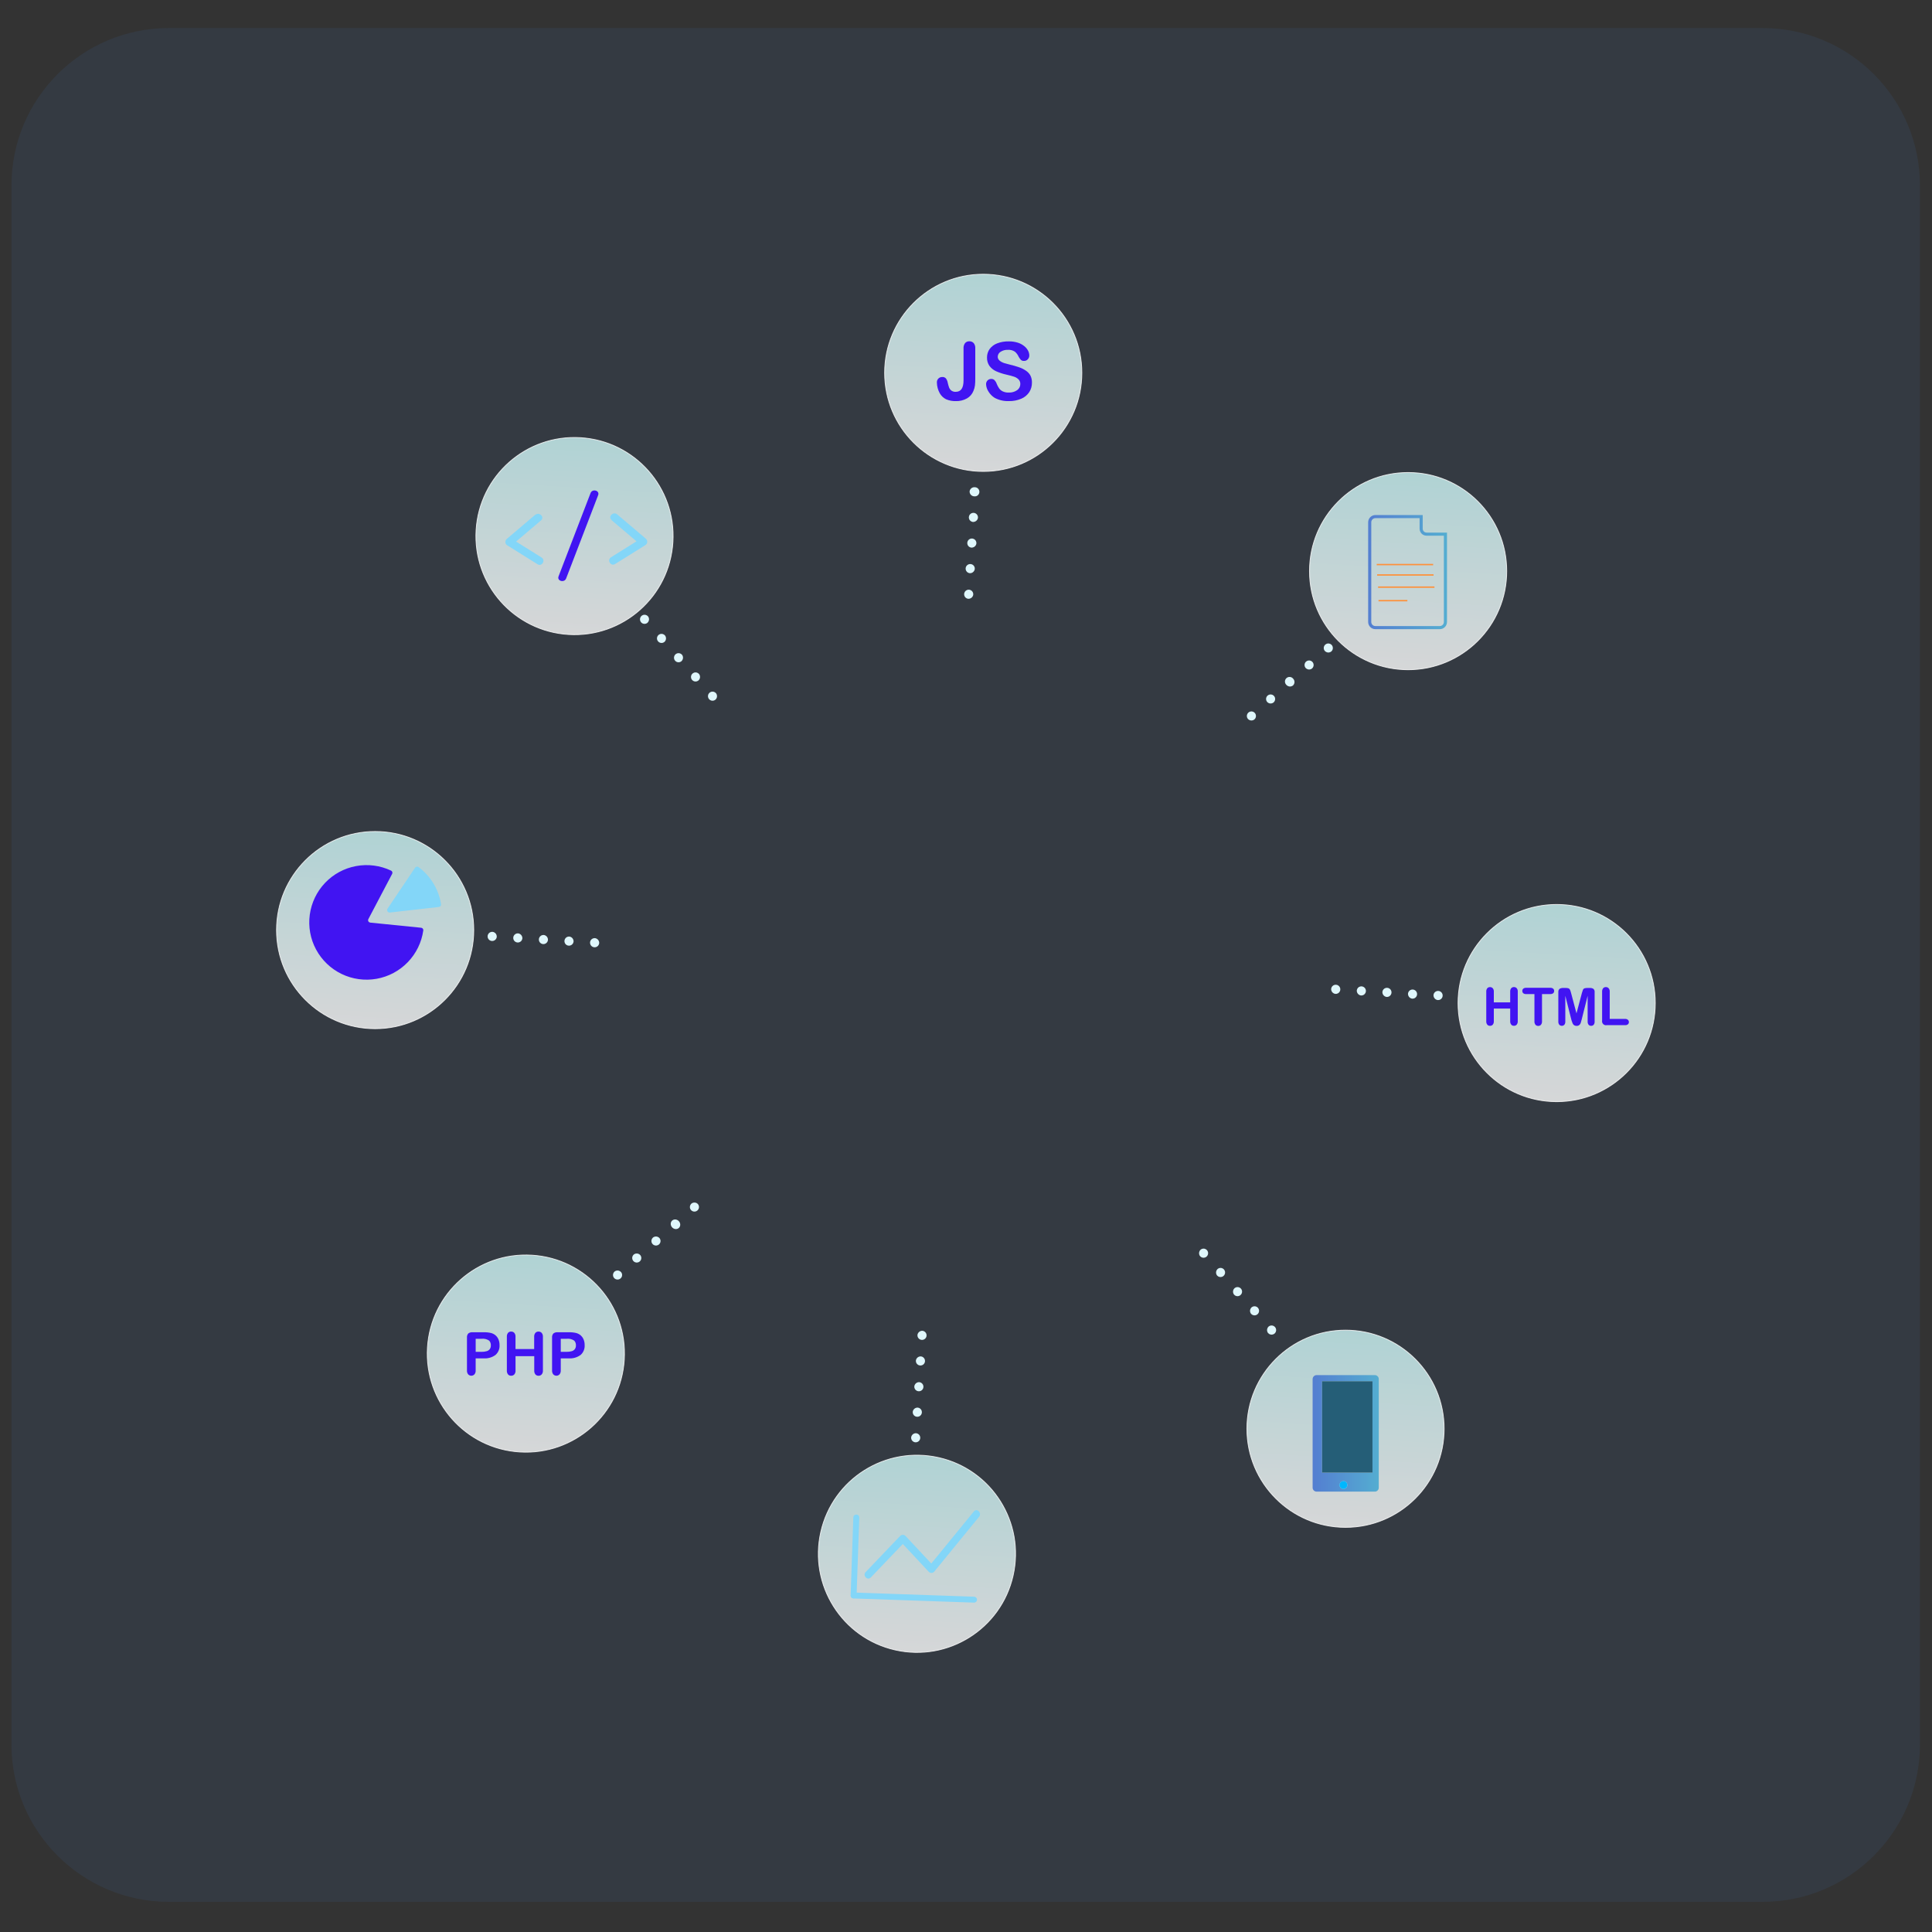 <?xml version="1.0" encoding="utf-8"?>
<!-- Generator: Adobe Illustrator 28.0.0, SVG Export Plug-In . SVG Version: 6.00 Build 0)  -->
<svg version="1.1" xmlns="http://www.w3.org/2000/svg" xmlns:xlink="http://www.w3.org/1999/xlink" x="0px" y="0px"
	 viewBox="0 0 800 800" style="enable-background:new 0 0 800 800;" xml:space="preserve">
<rect x="0" y="0" width="800" height="800" fill="#333333" stroke="none"/>
<style type="text/css">
	.st0{display:none;}
	.st1{display:inline;}
	.st2{clip-path:url(#SVGID_00000139972605234756657640000011877173614219978651_);}
	
		.st3{opacity:0.85;fill:url(#SVGID_00000091715794063968963630000000888148247366205320_);stroke:#F9F9F9;stroke-width:0.34;stroke-miterlimit:10;enable-background:new    ;}
	.st4{fill:#4114F2;}
	.st5{fill:#83D6F8;}
	
		.st6{opacity:0.85;fill:url(#SVGID_00000139989528563406133630000011581476844899908248_);stroke:#F9F9F9;stroke-width:0.34;stroke-miterlimit:10;enable-background:new    ;}
	
		.st7{opacity:0.85;fill:url(#SVGID_00000109723878299686541760000011443508089058547867_);stroke:#F9F9F9;stroke-width:0.34;stroke-miterlimit:10;enable-background:new    ;}
	.st8{fill:url(#SVGID_00000053534997072562878440000013122427819220041117_);}
	.st9{fill:url(#SVGID_00000052079079838881075640000000666568922851105959_);}
	
		.st10{opacity:0.85;fill:url(#SVGID_00000165947822618313358360000009464381417263675024_);stroke:#F9F9F9;stroke-width:0.34;stroke-miterlimit:10;enable-background:new    ;}
	
		.st11{opacity:0.85;fill:url(#SVGID_00000085247650159195630470000018277728884688860544_);stroke:#F9F9F9;stroke-width:0.34;stroke-miterlimit:10;enable-background:new    ;}
	
		.st12{opacity:0.85;fill:url(#SVGID_00000035502524669470722010000011857396648027126703_);stroke:#F9F9F9;stroke-width:0.34;stroke-miterlimit:10;enable-background:new    ;}
	.st13{fill:url(#SVGID_00000088851556355230909310000012979258458018038164_);}
	.st14{fill:#255E77;}
	.st15{fill:#00B7FE;}
	
		.st16{opacity:0.85;fill:url(#SVGID_00000123413000144844408870000007284191269445636273_);stroke:#F9F9F9;stroke-width:0.34;stroke-miterlimit:10;enable-background:new    ;}
	.st17{fill:none;stroke:url(#SVGID_00000041998904784399437740000009357725604456130184_);stroke-width:1.29;stroke-miterlimit:10;}
	.st18{fill:none;stroke:#FE9039;stroke-width:0.57;stroke-miterlimit:10;}
	
		.st19{opacity:0.85;fill:url(#SVGID_00000183962363587908306290000004753688531934845103_);stroke:#F9F9F9;stroke-width:0.341;stroke-miterlimit:10;enable-background:new    ;}
	.st20{fill:url(#SVGID_00000137832259977329982250000004550729034818154895_);}
	.st21{fill:url(#SVGID_00000105421628824542401780000013357475427307021215_);}
	.st22{fill-rule:evenodd;clip-rule:evenodd;fill:#DFF7FC;}
	.st23{fill:#DFF7FC;}
	.st24{display:inline;fill:#488EF7;fill-opacity:0.08;}
	.st25{fill:#488EF7;fill-opacity:0.08;}
	.st26{clip-path:url(#SVGID_00000065757538622604853530000006232669762174408895_);}
	
		.st27{opacity:0.85;fill:url(#SVGID_00000040532694373723425270000016069007261921278650_);stroke:#F9F9F9;stroke-width:0.34;stroke-miterlimit:10;enable-background:new    ;}
	
		.st28{opacity:0.85;fill:url(#SVGID_00000170261703440048396670000013958631070563773882_);stroke:#F9F9F9;stroke-width:0.34;stroke-miterlimit:10;enable-background:new    ;}
	
		.st29{opacity:0.85;fill:url(#SVGID_00000050662135479226826450000014586153576302268582_);stroke:#F9F9F9;stroke-width:0.34;stroke-miterlimit:10;enable-background:new    ;}
	
		.st30{opacity:0.85;fill:url(#SVGID_00000070083203488583767760000004072025592633441215_);stroke:#F9F9F9;stroke-width:0.34;stroke-miterlimit:10;enable-background:new    ;}
	
		.st31{opacity:0.85;fill:url(#SVGID_00000093886202835635125640000015152233903764550815_);stroke:#F9F9F9;stroke-width:0.34;stroke-miterlimit:10;enable-background:new    ;}
	
		.st32{opacity:0.85;fill:url(#SVGID_00000148640320429239963740000017711611255447255189_);stroke:#F9F9F9;stroke-width:0.34;stroke-miterlimit:10;enable-background:new    ;}
	.st33{fill:url(#SVGID_00000029011964045753624740000012748908896491613362_);}
	
		.st34{opacity:0.85;fill:url(#SVGID_00000057135515371271060070000010821207523205898916_);stroke:#F9F9F9;stroke-width:0.34;stroke-miterlimit:10;enable-background:new    ;}
	.st35{fill:none;stroke:url(#SVGID_00000014608099258019951900000009586354115258346173_);stroke-width:1.29;stroke-miterlimit:10;}
	
		.st36{opacity:0.85;fill:url(#SVGID_00000090271338948350668060000007500231383821632678_);stroke:#F9F9F9;stroke-width:0.34;stroke-miterlimit:10;enable-background:new    ;}
</style>
<g id="SEO" class="st0">
	<g class="st1">
		<defs>
			<rect id="SVGID_1_" x="120.81" y="119.84" width="557.67" height="559.17"/>
		</defs>
		<clipPath id="SVGID_00000047052490399639099510000008379516519769240721_">
			<use xlink:href="#SVGID_1_"  style="overflow:visible;"/>
		</clipPath>
		<g style="clip-path:url(#SVGID_00000047052490399639099510000008379516519769240721_);">
			
				<linearGradient id="SVGID_00000097485367433961949120000011802738502548323773_" gradientUnits="userSpaceOnUse" x1="527.147" y1="280.433" x2="483.873" y2="211.033" gradientTransform="matrix(1 0 0 -1 102.34 781.04)">
				<stop  offset="0" style="stop-color:#F2F2F2"/>
				<stop  offset="0.99" style="stop-color:#C6EDEE"/>
			</linearGradient>
			
				<path style="opacity:0.85;fill:url(#SVGID_00000097485367433961949120000011802738502548323773_);stroke:#F9F9F9;stroke-width:0.34;stroke-miterlimit:10;enable-background:new    ;" d="
				M608.76,574.68c22.55,0,40.83-18.28,40.83-40.83c0-22.55-18.28-40.83-40.83-40.83c-22.55,0-40.83,18.28-40.83,40.83
				C567.93,556.4,586.21,574.68,608.76,574.68z"/>
			<path class="st4" d="M605.25,535.82l17.54,11.92c0.11,0.07,0.21,0.17,0.28,0.28c0.07,0.11,0.12,0.24,0.14,0.37
				c0.02,0.13,0.02,0.27-0.02,0.4c-0.03,0.13-0.09,0.25-0.17,0.36c-2.98,3.98-7.14,6.92-11.89,8.4c-4.75,1.48-9.84,1.43-14.56-0.16
				c-4.72-1.58-8.81-4.61-11.71-8.65c-2.9-4.04-4.44-8.9-4.42-13.87c0.02-4.97,1.61-9.81,4.54-13.83c2.93-4.02,7.06-7.01,11.78-8.54
				c4.73-1.54,9.82-1.55,14.56-0.02c4.73,1.52,8.87,4.5,11.81,8.51c0.08,0.11,0.13,0.23,0.16,0.36c0.03,0.13,0.03,0.27,0.01,0.4
				s-0.07,0.26-0.15,0.37c-0.07,0.11-0.17,0.21-0.28,0.28l-17.63,11.74c-0.15,0.09-0.27,0.21-0.35,0.36s-0.13,0.32-0.13,0.49
				c0,0.17,0.04,0.34,0.12,0.49C604.99,535.6,605.11,535.73,605.25,535.82z"/>
			<path class="st5" d="M614.3,534.15l18.11-9.48c0.12-0.06,0.26-0.1,0.39-0.11c0.14-0.01,0.28,0.01,0.41,0.05
				c0.13,0.04,0.25,0.11,0.35,0.21c0.1,0.09,0.19,0.2,0.24,0.33c2.63,5.62,2.95,12.05,0.89,17.9c-0.09,0.25-0.28,0.46-0.53,0.57
				c-0.24,0.11-0.52,0.12-0.78,0.03L614.43,536c-0.18-0.07-0.34-0.19-0.45-0.35c-0.11-0.16-0.18-0.34-0.2-0.53
				c-0.01-0.19,0.03-0.39,0.12-0.56C614,534.38,614.13,534.24,614.3,534.15z"/>
			
				<linearGradient id="SVGID_00000088106022681281675580000003072778699848909959_" gradientUnits="userSpaceOnUse" x1="556.721" y1="465.736" x2="513.496" y2="396.454" gradientTransform="matrix(1 0 0 -1 102.34 781.04)">
				<stop  offset="0" style="stop-color:#F2F2F2"/>
				<stop  offset="0.99" style="stop-color:#C6EDEE"/>
			</linearGradient>
			
				<path style="opacity:0.85;fill:url(#SVGID_00000088106022681281675580000003072778699848909959_);stroke:#F9F9F9;stroke-width:0.34;stroke-miterlimit:10;enable-background:new    ;" d="
				M672.09,371.56c11.94-19.13,6.1-44.32-13.03-56.25c-19.13-11.94-44.32-6.1-56.25,13.03c-11.94,19.13-6.1,44.32,13.03,56.25
				C634.97,396.52,660.15,390.69,672.09,371.56z"/>
			<path class="st4" d="M620,351.86h-3.29v4.99c0.04,0.59-0.14,1.17-0.51,1.63c-0.16,0.19-0.36,0.33-0.59,0.43
				c-0.23,0.1-0.47,0.14-0.72,0.13c-0.24,0.01-0.49-0.04-0.71-0.13c-0.23-0.09-0.43-0.24-0.59-0.42c-0.36-0.46-0.53-1.04-0.5-1.62
				v-13.63c-0.03-0.3,0-0.61,0.1-0.9c0.1-0.29,0.25-0.56,0.45-0.78c0.49-0.38,1.1-0.56,1.72-0.51H620c1.05-0.03,2.1,0.07,3.13,0.31
				c0.7,0.19,1.34,0.53,1.88,1c0.53,0.47,0.94,1.05,1.2,1.71c0.25,0.73,0.35,1.5,0.31,2.27c0.05,0.76-0.07,1.53-0.36,2.24
				c-0.29,0.71-0.73,1.34-1.3,1.86C623.45,351.47,621.74,351.96,620,351.86z M619.13,343.75h-2.41v5.4h2.41
				c0.71,0.02,1.43-0.07,2.11-0.26c0.52-0.14,0.97-0.44,1.3-0.86c0.33-0.54,0.48-1.16,0.44-1.79c-0.04-0.63-0.28-1.22-0.68-1.71
				c-0.94-0.66-2.1-0.94-3.23-0.78H619.13z"/>
			<path class="st4" d="M633.15,342.93V348h7.72v-5.07c-0.04-0.58,0.13-1.16,0.48-1.63c0.17-0.18,0.37-0.32,0.59-0.41
				c0.23-0.09,0.47-0.13,0.71-0.12c0.24-0.01,0.48,0.04,0.71,0.13c0.22,0.09,0.43,0.23,0.59,0.41c0.37,0.46,0.55,1.04,0.5,1.63
				v13.93c0.04,0.59-0.13,1.17-0.5,1.64c-0.17,0.18-0.37,0.32-0.59,0.41c-0.23,0.1-0.47,0.14-0.71,0.13
				c-0.25,0.01-0.49-0.03-0.72-0.12c-0.23-0.1-0.43-0.24-0.59-0.43c-0.36-0.47-0.53-1.06-0.48-1.64v-5.95h-7.73v5.95
				c0.05,0.59-0.14,1.18-0.51,1.64c-0.17,0.18-0.37,0.32-0.59,0.42c-0.23,0.1-0.47,0.14-0.71,0.13c-0.24,0.01-0.49-0.03-0.71-0.13
				c-0.23-0.1-0.43-0.24-0.59-0.42c-0.35-0.47-0.52-1.06-0.48-1.64v-13.93c-0.04-0.58,0.13-1.16,0.48-1.63
				c0.16-0.18,0.37-0.32,0.59-0.41c0.23-0.09,0.47-0.13,0.71-0.12c0.24-0.01,0.48,0.04,0.71,0.13c0.22,0.09,0.43,0.23,0.59,0.41
				C633,341.76,633.19,342.34,633.15,342.93z"/>
			<path class="st4" d="M655.21,351.86h-3.29v4.99c0.04,0.59-0.14,1.17-0.51,1.63c-0.16,0.19-0.36,0.33-0.59,0.43
				c-0.23,0.1-0.47,0.14-0.72,0.13c-0.24,0.01-0.49-0.04-0.71-0.13c-0.23-0.09-0.43-0.24-0.59-0.42c-0.36-0.46-0.53-1.04-0.5-1.62
				v-13.63c-0.03-0.3,0-0.61,0.1-0.9c0.1-0.29,0.25-0.56,0.45-0.78c0.49-0.38,1.1-0.56,1.72-0.51h4.63c1.05-0.03,2.1,0.07,3.13,0.31
				c0.7,0.19,1.34,0.53,1.88,1c0.53,0.47,0.94,1.05,1.2,1.71c0.25,0.73,0.35,1.5,0.31,2.27c0.05,0.76-0.07,1.53-0.36,2.24
				c-0.29,0.71-0.73,1.34-1.3,1.86C658.66,351.47,656.95,351.97,655.21,351.86z M654.3,343.75h-2.41v5.4h2.41
				c0.71,0.02,1.43-0.07,2.11-0.26c0.52-0.14,0.97-0.44,1.3-0.86c0.33-0.54,0.48-1.16,0.44-1.79c-0.04-0.63-0.28-1.22-0.68-1.71
				C656.54,343.89,655.42,343.61,654.3,343.75z"/>
			
				<linearGradient id="SVGID_00000174599372305953790860000009692813360369469829_" gradientUnits="userSpaceOnUse" x1="453.83" y1="615.772" x2="410.598" y2="546.479" gradientTransform="matrix(1 0 0 -1 102.34 781.04)">
				<stop  offset="0" style="stop-color:#F2F2F2"/>
				<stop  offset="0.99" style="stop-color:#C6EDEE"/>
			</linearGradient>
			
				<path style="opacity:0.85;fill:url(#SVGID_00000174599372305953790860000009692813360369469829_);stroke:#F9F9F9;stroke-width:0.34;stroke-miterlimit:10;enable-background:new    ;" d="
				M565.24,226.85c14.87-16.95,13.19-42.75-3.76-57.62c-16.95-14.87-42.75-13.19-57.62,3.76c-14.87,16.95-13.19,42.75,3.76,57.62
				C524.57,245.48,550.37,243.8,565.24,226.85z"/>
			
				<linearGradient id="SVGID_00000009579471785681136530000006978868905399684284_" gradientUnits="userSpaceOnUse" x1="407.091" y1="564.753" x2="459.384" y2="566.15" gradientTransform="matrix(1 0 0 -1 102.34 781.04)">
				<stop  offset="0" style="stop-color:#547ED1"/>
				<stop  offset="1" style="stop-color:#54ADD1"/>
			</linearGradient>
			<path style="fill:url(#SVGID_00000009579471785681136530000006978868905399684284_);" d="M560.55,216.14l-49.88,1.3
				c-0.32,0.01-0.63-0.11-0.86-0.33c-0.23-0.22-0.37-0.52-0.38-0.84c0-0.16,0.02-0.31,0.08-0.46c0.06-0.15,0.14-0.28,0.25-0.4
				c0.11-0.11,0.24-0.21,0.38-0.27c0.14-0.06,0.3-0.1,0.46-0.1l49.88-1.3c0.32-0.01,0.63,0.11,0.86,0.33
				c0.23,0.22,0.37,0.52,0.38,0.84c0,0.32-0.12,0.62-0.34,0.85C561.17,215.99,560.87,216.13,560.55,216.14z"/>
			
				<linearGradient id="SVGID_00000137848036998208555260000001253479773607311544_" gradientUnits="userSpaceOnUse" x1="408.356" y1="563.563" x2="407.429" y2="598.238" gradientTransform="matrix(1 0 0 -1 102.34 781.04)">
				<stop  offset="0" style="stop-color:#547ED1"/>
				<stop  offset="1" style="stop-color:#54ADD1"/>
			</linearGradient>
			<path style="fill:url(#SVGID_00000137848036998208555260000001253479773607311544_);" d="M510.99,183.89l0.87,32.29
				c0,0.16-0.02,0.31-0.08,0.46c-0.06,0.15-0.14,0.28-0.25,0.39c-0.11,0.11-0.24,0.21-0.38,0.27c-0.14,0.06-0.3,0.1-0.46,0.1
				c-0.16,0.01-0.31-0.02-0.46-0.08c-0.15-0.06-0.28-0.14-0.4-0.25c-0.11-0.11-0.21-0.24-0.27-0.38c-0.07-0.14-0.1-0.3-0.11-0.46
				l-0.86-32.29c0-0.16,0.02-0.31,0.08-0.46c0.06-0.15,0.14-0.28,0.25-0.4c0.11-0.11,0.24-0.2,0.38-0.27c0.14-0.06,0.3-0.1,0.46-0.1
				c0.32-0.01,0.62,0.11,0.85,0.33C510.85,183.27,510.98,183.57,510.99,183.89z"/>
			<path class="st5" d="M517.23,208.36l13.35-15.88h-2.18l12.6,11.95c0.17,0.16,0.37,0.28,0.59,0.35c0.22,0.07,0.46,0.09,0.69,0.06
				c0.23-0.03,0.45-0.11,0.65-0.24s0.36-0.3,0.48-0.49l15.09-20.96l2.15-2.97c1.16-1.62-1.51-3.16-2.61-1.56l-15.08,20.96
				l-2.15,2.97l2.43-0.31l-12.6-11.93c-0.29-0.29-0.68-0.45-1.09-0.45c-0.41,0-0.8,0.16-1.09,0.45l-13.35,15.86
				c-1.3,1.51,0.9,3.7,2.18,2.18L517.23,208.36z"/>
			
				<linearGradient id="SVGID_00000033370437926035286490000016991755137793848966_" gradientUnits="userSpaceOnUse" x1="111.294" y1="539.946" x2="68.02" y2="470.546" gradientTransform="matrix(1 0 0 -1 102.34 781.04)">
				<stop  offset="0" style="stop-color:#F2F2F2"/>
				<stop  offset="0.99" style="stop-color:#C6EDEE"/>
			</linearGradient>
			
				<path style="opacity:0.85;fill:url(#SVGID_00000033370437926035286490000016991755137793848966_);stroke:#F9F9F9;stroke-width:0.34;stroke-miterlimit:10;enable-background:new    ;" d="
				M192.97,315.06c22.55,0,40.83-18.28,40.83-40.83s-18.28-40.83-40.83-40.83c-22.55,0-40.83,18.28-40.83,40.83
				S170.42,315.06,192.97,315.06z"/>
			<path class="st4" d="M166.94,266.68v4.45h6.78v-4.45c-0.04-0.52,0.12-1.02,0.43-1.43c0.14-0.15,0.32-0.28,0.51-0.36
				c0.19-0.08,0.4-0.12,0.61-0.11c0.21-0.01,0.43,0.03,0.63,0.11c0.2,0.08,0.38,0.2,0.52,0.36c0.33,0.4,0.49,0.92,0.44,1.43v12.22
				c0.04,0.52-0.12,1.04-0.44,1.45c-0.15,0.16-0.33,0.28-0.52,0.36c-0.2,0.08-0.41,0.12-0.62,0.11c-0.21,0.01-0.43-0.03-0.62-0.11
				c-0.2-0.08-0.37-0.21-0.51-0.37c-0.31-0.41-0.46-0.92-0.42-1.43v-5.22h-6.78v5.22c0.04,0.52-0.12,1.04-0.44,1.45
				c-0.15,0.16-0.33,0.28-0.52,0.36c-0.2,0.08-0.41,0.12-0.62,0.11c-0.21,0.01-0.43-0.03-0.62-0.11c-0.2-0.08-0.37-0.21-0.51-0.37
				c-0.31-0.41-0.46-0.92-0.42-1.43v-12.22c-0.04-0.51,0.11-1.02,0.42-1.43c0.14-0.16,0.32-0.28,0.52-0.36
				c0.2-0.08,0.41-0.12,0.62-0.11c0.21-0.01,0.43,0.03,0.62,0.11c0.2,0.08,0.38,0.2,0.52,0.36
				C166.83,265.65,166.99,266.16,166.94,266.68z"/>
			<path class="st4" d="M190.32,267.63h-3.43v11.27c0.05,0.52-0.11,1.04-0.44,1.45c-0.14,0.16-0.31,0.28-0.51,0.36
				c-0.19,0.08-0.4,0.12-0.61,0.11c-0.21,0.01-0.42-0.03-0.62-0.11c-0.2-0.08-0.37-0.2-0.52-0.36c-0.32-0.41-0.48-0.93-0.44-1.45
				v-11.27h-3.43c-0.43,0.03-0.85-0.09-1.19-0.35c-0.13-0.12-0.23-0.26-0.3-0.43c-0.07-0.16-0.1-0.34-0.09-0.51
				c-0.01-0.18,0.02-0.36,0.09-0.52c0.07-0.16,0.18-0.31,0.31-0.43c0.34-0.26,0.75-0.38,1.17-0.35h10c0.44-0.03,0.87,0.1,1.21,0.37
				c0.13,0.12,0.23,0.26,0.3,0.43c0.07,0.16,0.1,0.34,0.09,0.51c0.01,0.18-0.02,0.35-0.09,0.52c-0.07,0.16-0.18,0.31-0.31,0.42
				C191.18,267.54,190.75,267.67,190.32,267.63z"/>
			<path class="st4" d="M199.04,278.22l-2.49-9.9v10.72c0.03,0.47-0.11,0.93-0.4,1.3c-0.13,0.15-0.29,0.26-0.47,0.34
				c-0.18,0.08-0.38,0.11-0.57,0.1c-0.2,0.01-0.39-0.02-0.57-0.1c-0.18-0.07-0.34-0.19-0.47-0.33c-0.28-0.37-0.43-0.84-0.4-1.3
				v-12.25c-0.03-0.25,0-0.51,0.09-0.75c0.09-0.24,0.25-0.45,0.44-0.62c0.43-0.26,0.92-0.38,1.42-0.35h0.98
				c0.44-0.02,0.88,0.03,1.3,0.16c0.26,0.11,0.47,0.31,0.59,0.57c0.18,0.42,0.32,0.86,0.43,1.3l2.26,8.5l2.26-8.5
				c0.11-0.44,0.26-0.88,0.43-1.3c0.11-0.26,0.32-0.47,0.59-0.57c0.42-0.13,0.86-0.18,1.3-0.16h0.87c0.5-0.03,0.99,0.1,1.42,0.35
				c0.2,0.17,0.35,0.38,0.44,0.62c0.09,0.24,0.13,0.5,0.09,0.75v12.28c0.03,0.47-0.11,0.93-0.39,1.3c-0.14,0.15-0.3,0.26-0.49,0.34
				c-0.19,0.08-0.38,0.11-0.58,0.1c-0.19,0.01-0.39-0.03-0.57-0.11c-0.18-0.08-0.34-0.19-0.46-0.34c-0.29-0.37-0.43-0.83-0.4-1.3
				v-10.72l-2.48,9.9c-0.17,0.64-0.3,1.11-0.4,1.41c-0.11,0.32-0.31,0.6-0.56,0.82c-0.32,0.26-0.73,0.39-1.15,0.37
				c-0.32,0.01-0.65-0.07-0.93-0.23c-0.25-0.15-0.46-0.36-0.6-0.61c-0.15-0.26-0.26-0.53-0.33-0.82
				C199.19,278.85,199.12,278.55,199.04,278.22z"/>
			<path class="st4" d="M214.93,266.68v11.29h6.36c0.42-0.03,0.84,0.1,1.17,0.37c0.13,0.12,0.24,0.26,0.31,0.42
				c0.07,0.16,0.1,0.34,0.1,0.52c0.01,0.17-0.03,0.35-0.1,0.51s-0.18,0.3-0.31,0.42c-0.34,0.26-0.75,0.38-1.17,0.35h-7.59
				c-0.26,0.05-0.54,0.03-0.79-0.05c-0.26-0.08-0.49-0.22-0.68-0.41c-0.19-0.19-0.33-0.43-0.41-0.68c-0.08-0.26-0.09-0.53-0.04-0.79
				v-11.95c-0.04-0.52,0.11-1.03,0.43-1.43c0.14-0.16,0.31-0.28,0.51-0.36c0.19-0.08,0.4-0.12,0.61-0.11
				c0.21-0.01,0.43,0.03,0.62,0.11c0.2,0.08,0.38,0.2,0.52,0.36C214.81,265.65,214.97,266.17,214.93,266.68z"/>
			
				<linearGradient id="SVGID_00000176758198737312001990000012289253809508364932_" gradientUnits="userSpaceOnUse" x1="195.573" y1="197.079" x2="152.3" y2="127.677" gradientTransform="matrix(1 0 0 -1 102.34 781.04)">
				<stop  offset="0" style="stop-color:#F2F2F2"/>
				<stop  offset="0.99" style="stop-color:#C6EDEE"/>
			</linearGradient>
			
				<path style="opacity:0.85;fill:url(#SVGID_00000176758198737312001990000012289253809508364932_);stroke:#F9F9F9;stroke-width:0.34;stroke-miterlimit:10;enable-background:new    ;" d="
				M277.44,657.63c22.55,0,40.83-18.28,40.83-40.83s-18.28-40.83-40.83-40.83s-40.83,18.28-40.83,40.83S254.89,657.63,277.44,657.63
				z"/>
			<path class="st4" d="M272.92,607.72v12.49c0.01,0.92-0.04,1.85-0.14,2.76c-0.1,0.8-0.31,1.58-0.63,2.32
				c-0.53,1.3-1.48,2.38-2.7,3.08c-1.4,0.78-2.98,1.16-4.58,1.11c-1.39,0.04-2.78-0.22-4.06-0.77c-1.1-0.54-2.01-1.4-2.61-2.48
				c-0.36-0.67-0.65-1.38-0.85-2.11c-0.21-0.74-0.32-1.5-0.33-2.27c-0.02-0.32,0.02-0.64,0.13-0.94c0.11-0.3,0.28-0.58,0.51-0.81
				c0.22-0.2,0.47-0.36,0.76-0.46c0.28-0.1,0.58-0.15,0.88-0.14c0.27-0.02,0.54,0.02,0.79,0.11c0.25,0.1,0.48,0.24,0.67,0.43
				c0.39,0.51,0.64,1.1,0.74,1.73c0.14,0.68,0.33,1.35,0.56,2.01c0.19,0.51,0.51,0.96,0.93,1.3c0.54,0.39,1.2,0.58,1.86,0.53
				c2.14,0,3.22-1.56,3.22-4.72v-13.2c-0.06-0.79,0.17-1.57,0.64-2.2c0.22-0.25,0.49-0.44,0.8-0.57c0.31-0.13,0.64-0.19,0.97-0.17
				c0.33-0.01,0.67,0.04,0.98,0.17c0.31,0.13,0.59,0.32,0.81,0.57C272.76,606.15,272.99,606.93,272.92,607.72z"/>
			<path class="st4" d="M296.37,621.95c0.02,1.39-0.37,2.75-1.12,3.91c-0.81,1.2-1.94,2.14-3.27,2.71
				c-1.61,0.69-3.36,1.02-5.11,0.98c-2.03,0.09-4.05-0.36-5.84-1.3c-1.07-0.65-1.96-1.54-2.61-2.61c-0.63-0.92-0.98-2.01-1.02-3.13
				c0-0.28,0.05-0.56,0.16-0.82c0.1-0.26,0.26-0.5,0.46-0.7c0.2-0.21,0.44-0.37,0.71-0.48c0.27-0.11,0.55-0.16,0.84-0.15
				c0.48-0.01,0.95,0.17,1.3,0.5c0.41,0.41,0.72,0.91,0.91,1.45c0.25,0.67,0.58,1.32,0.98,1.92c0.39,0.55,0.9,1,1.5,1.3
				c0.79,0.36,1.66,0.53,2.53,0.5c1.25,0.05,2.48-0.3,3.51-1c0.4-0.28,0.73-0.66,0.96-1.09c0.23-0.44,0.34-0.92,0.34-1.41
				c0.01-0.36-0.04-0.71-0.17-1.05c-0.13-0.33-0.32-0.64-0.56-0.9c-0.53-0.52-1.17-0.91-1.88-1.13c-0.77-0.26-1.79-0.53-3.08-0.83
				c-1.48-0.33-2.93-0.8-4.32-1.41c-1.1-0.49-2.05-1.24-2.76-2.2c-0.7-1.02-1.06-2.23-1.02-3.47c-0.02-1.25,0.36-2.48,1.08-3.51
				c0.78-1.08,1.87-1.9,3.12-2.36c1.53-0.58,3.16-0.87,4.8-0.83c1.29-0.03,2.58,0.16,3.81,0.55c0.98,0.31,1.88,0.81,2.67,1.46
				c0.64,0.52,1.17,1.17,1.55,1.9c0.31,0.6,0.48,1.27,0.5,1.94c0,0.58-0.22,1.13-0.61,1.55c-0.19,0.22-0.42,0.4-0.68,0.52
				c-0.26,0.12-0.55,0.18-0.84,0.18c-0.23,0.02-0.47-0.01-0.69-0.08c-0.22-0.07-0.43-0.19-0.61-0.34c-0.38-0.4-0.7-0.86-0.94-1.37
				c-0.37-0.81-0.91-1.53-1.58-2.11c-0.86-0.58-1.9-0.85-2.93-0.76c-1.07-0.05-2.13,0.23-3.03,0.82c-0.35,0.21-0.64,0.49-0.84,0.84
				c-0.2,0.35-0.32,0.74-0.33,1.14c-0.03,0.47,0.11,0.93,0.39,1.3c0.29,0.38,0.66,0.68,1.08,0.9c0.44,0.24,0.9,0.44,1.38,0.59
				c0.47,0.14,1.3,0.35,2.32,0.63c1.24,0.28,2.46,0.63,3.66,1.04c0.99,0.33,1.94,0.8,2.8,1.38c0.75,0.54,1.36,1.25,1.79,2.07
				C296.14,619.92,296.37,620.93,296.37,621.95z"/>
			
				<linearGradient id="SVGID_00000099662202227788228160000010439373813233782180_" gradientUnits="userSpaceOnUse" x1="272.3" y1="653.563" x2="229.027" y2="584.163" gradientTransform="matrix(1 0 0 -1 102.34 781.04)">
				<stop  offset="0" style="stop-color:#F2F2F2"/>
				<stop  offset="0.99" style="stop-color:#C6EDEE"/>
			</linearGradient>
			
				<path style="opacity:0.85;fill:url(#SVGID_00000099662202227788228160000010439373813233782180_);stroke:#F9F9F9;stroke-width:0.34;stroke-miterlimit:10;enable-background:new    ;" d="
				M353.8,201.73c22.55,0,40.83-18.28,40.83-40.83c0-22.55-18.28-40.83-40.83-40.83s-40.83,18.28-40.83,40.83
				C312.97,183.45,331.25,201.73,353.8,201.73z"/>
			
				<linearGradient id="SVGID_00000162325815911791811590000005926784403347624114_" gradientUnits="userSpaceOnUse" x1="238.594" y1="621.813" x2="265.979" y2="621.813" gradientTransform="matrix(1 0 0 -1 102.34 781.04)">
				<stop  offset="0" style="stop-color:#547ED1"/>
				<stop  offset="1" style="stop-color:#54ADD1"/>
			</linearGradient>
			<path style="fill:url(#SVGID_00000162325815911791811590000005926784403347624114_);" d="M368.32,136.73
				c0-0.43-0.17-0.85-0.48-1.15c-0.31-0.31-0.72-0.48-1.15-0.48h-24.13c-0.43,0-0.85,0.17-1.15,0.48c-0.31,0.31-0.48,0.72-0.48,1.15
				v44.99c0,0.43,0.17,0.85,0.48,1.15c0.31,0.31,0.72,0.48,1.15,0.48h24.13c0.43,0,0.85-0.17,1.15-0.48
				c0.31-0.31,0.48-0.72,0.48-1.15V136.73z M353.69,182.31c-0.33,0.01-0.66-0.08-0.93-0.26c-0.28-0.18-0.5-0.44-0.63-0.74
				c-0.13-0.3-0.17-0.64-0.1-0.96c0.06-0.32,0.22-0.62,0.46-0.85c0.23-0.23,0.53-0.39,0.86-0.44c0.32-0.06,0.66-0.02,0.96,0.12
				c0.3,0.13,0.56,0.36,0.73,0.64c0.17,0.28,0.26,0.61,0.24,0.94c-0.02,0.41-0.19,0.81-0.49,1.1
				C354.5,182.13,354.1,182.3,353.69,182.31z M365.71,175.53h-20.87v-37.82h20.87V175.53z"/>
			<path class="st14" d="M365.71,137.71h-20.87v37.82h20.87V137.71z"/>
			<path class="st15" d="M353.69,179.04c-0.32-0.01-0.64,0.08-0.92,0.25c-0.28,0.17-0.49,0.42-0.63,0.72
				c-0.13,0.29-0.18,0.62-0.13,0.94c0.05,0.32,0.2,0.62,0.42,0.86c0.22,0.24,0.51,0.4,0.82,0.48c0.32,0.08,0.65,0.05,0.95-0.06
				c0.3-0.11,0.57-0.31,0.76-0.58c0.19-0.26,0.3-0.58,0.31-0.9c0.01-0.22-0.02-0.43-0.1-0.64c-0.08-0.2-0.19-0.39-0.34-0.55
				c-0.15-0.16-0.33-0.29-0.52-0.38C354.12,179.09,353.9,179.04,353.69,179.04z"/>
			
				<linearGradient id="SVGID_00000169520928469540786300000008805191662450849688_" gradientUnits="userSpaceOnUse" x1="80.036" y1="353.155" x2="36.757" y2="283.743" gradientTransform="matrix(1 0 0 -1 102.34 781.04)">
				<stop  offset="0" style="stop-color:#F2F2F2"/>
				<stop  offset="0.99" style="stop-color:#C6EDEE"/>
			</linearGradient>
			
				<path style="opacity:0.85;fill:url(#SVGID_00000169520928469540786300000008805191662450849688_);stroke:#F9F9F9;stroke-width:0.34;stroke-miterlimit:10;enable-background:new    ;" d="
				M161.86,501.62c22.55,0,40.83-18.28,40.83-40.83s-18.28-40.83-40.83-40.83s-40.83,18.28-40.83,40.83S139.31,501.62,161.86,501.62
				z"/>
			
				<linearGradient id="SVGID_00000052095604049306259730000006360992153563296899_" gradientUnits="userSpaceOnUse" x1="43.55" y1="320.417" x2="76.229" y2="320.417" gradientTransform="matrix(1 0 0 -1 102.34 781.04)">
				<stop  offset="0" style="stop-color:#547ED1"/>
				<stop  offset="1" style="stop-color:#54ADD1"/>
			</linearGradient>
			
				<path style="fill:none;stroke:url(#SVGID_00000052095604049306259730000006360992153563296899_);stroke-width:1.29;stroke-miterlimit:10;" d="
				M167.83,442.61v-4.97h-18.96c-0.62,0-1.21,0.25-1.65,0.68c-0.44,0.44-0.68,1.03-0.68,1.65v41.29c0,0.31,0.06,0.61,0.18,0.89
				c0.12,0.28,0.29,0.54,0.51,0.76c0.22,0.22,0.47,0.39,0.76,0.51c0.28,0.12,0.59,0.18,0.89,0.18h26.72c0.31,0,0.61-0.06,0.89-0.18
				c0.28-0.12,0.54-0.29,0.76-0.51c0.22-0.22,0.39-0.47,0.51-0.76c0.12-0.28,0.18-0.59,0.18-0.89v-36.4h-7.82
				c-0.3,0-0.59-0.05-0.87-0.17c-0.28-0.11-0.53-0.28-0.74-0.49c-0.21-0.21-0.38-0.46-0.49-0.73
				C167.89,443.21,167.83,442.91,167.83,442.61z"/>
			<path class="st18" d="M149.43,457.49h23.34"/>
			<path class="st18" d="M149.61,461.78h23.36"/>
			<path class="st18" d="M149.98,466.83h23.36"/>
			<path class="st18" d="M150.17,472.44h11.96"/>
			
				<linearGradient id="SVGID_00000027585343678369843900000007821834304867489946_" gradientUnits="userSpaceOnUse" x1="379.485" y1="178.979" x2="336.205" y2="109.568" gradientTransform="matrix(1 0 0 -1 102.34 781.04)">
				<stop  offset="0" style="stop-color:#F2F2F2"/>
				<stop  offset="0.99" style="stop-color:#C6EDEE"/>
			</linearGradient>
			
				<path style="opacity:0.85;fill:url(#SVGID_00000027585343678369843900000007821834304867489946_);stroke:#F9F9F9;stroke-width:0.341;stroke-miterlimit:10;enable-background:new    ;" d="
				M494.89,658.41c11.95-19.17,6.1-44.39-13.07-56.35c-19.17-11.95-44.39-6.1-56.35,13.07c-11.95,19.17-6.1,44.39,13.07,56.34
				C457.71,683.42,482.94,677.57,494.89,658.41z"/>
			
				<linearGradient id="SVGID_00000009571031194291924010000005647521973342506657_" gradientUnits="userSpaceOnUse" x1="326.723" y1="141.821" x2="340.441" y2="141.821" gradientTransform="matrix(1 0 0 -1 102.34 781.04)">
				<stop  offset="0" style="stop-color:#547ED1"/>
				<stop  offset="1" style="stop-color:#54ADD1"/>
			</linearGradient>
			<path style="fill:url(#SVGID_00000009571031194291924010000005647521973342506657_);" d="M440.8,628.95l-11.97,10.16
				c-0.18,0.18-0.32,0.4-0.41,0.64c-0.08,0.24-0.11,0.5-0.08,0.75c0.03,0.25,0.12,0.5,0.26,0.71c0.14,0.21,0.33,0.39,0.55,0.52
				l12.52,7.82c1.79,1.12,3.43-1.71,1.64-2.82c-4.17-2.61-8.34-5.22-12.51-7.82c0.1,0.86,0.21,1.71,0.33,2.61l11.97-10.16
				c1.6-1.3-0.72-3.66-2.31-2.31V628.95z"/>
			
				<linearGradient id="SVGID_00000075859718367402884980000018326567825967849866_" gradientUnits="userSpaceOnUse" x1="370.33" y1="141.955" x2="384.049" y2="141.955" gradientTransform="matrix(1 0 0 -1 102.34 781.04)">
				<stop  offset="0" style="stop-color:#547ED1"/>
				<stop  offset="1" style="stop-color:#54ADD1"/>
			</linearGradient>
			<path style="fill:url(#SVGID_00000075859718367402884980000018326567825967849866_);" d="M472.34,631.26l11.97,10.16
				c0.12-0.86,0.22-1.71,0.34-2.61l-12.52,7.82c-1.77,1.11-0.14,3.91,1.64,2.82l12.52-7.82c0.22-0.13,0.41-0.3,0.55-0.52
				c0.14-0.21,0.23-0.46,0.26-0.71c0.03-0.25,0-0.51-0.08-0.75c-0.08-0.24-0.22-0.46-0.41-0.64l-11.97-10.16
				c-1.59-1.3-3.91,0.95-2.31,2.31V631.26z"/>
			<path class="st4" d="M453.5,655.42c3.87-10.08,7.74-20.16,11.6-30.23l1.63-4.23c0.76-1.97-2.4-2.82-3.14-0.87l-11.62,30.23
				l-1.63,4.23C449.6,656.52,452.76,657.37,453.5,655.42z"/>
			<path class="st22" d="M565.87,507.32c0.22-0.29,0.52-0.52,0.86-0.64c0.34-0.13,0.72-0.15,1.08-0.07
				c0.36,0.08,0.68,0.27,0.94,0.53c0.25,0.26,0.43,0.6,0.5,0.96c0.07,0.36,0.03,0.73-0.11,1.07c-0.14,0.34-0.37,0.63-0.68,0.84
				c-0.3,0.21-0.66,0.32-1.02,0.33c-0.37,0.01-0.73-0.09-1.04-0.28c-0.43-0.3-0.73-0.75-0.82-1.26
				C565.47,508.29,565.58,507.75,565.87,507.32z"/>
			<path class="st22" d="M556.86,501.7c0.22-0.29,0.52-0.52,0.87-0.64c0.35-0.13,0.72-0.15,1.08-0.06c0.36,0.08,0.68,0.27,0.94,0.54
				c0.25,0.26,0.42,0.6,0.49,0.96c0.07,0.36,0.03,0.73-0.11,1.07c-0.14,0.34-0.38,0.63-0.68,0.84c-0.3,0.21-0.66,0.32-1.03,0.33
				c-0.37,0.01-0.73-0.09-1.04-0.29c-0.43-0.3-0.72-0.75-0.82-1.26C556.46,502.66,556.57,502.13,556.86,501.7z"/>
			<path class="st22" d="M547.85,496.07c0.22-0.29,0.52-0.51,0.87-0.64c0.35-0.12,0.72-0.14,1.07-0.06
				c0.36,0.08,0.68,0.27,0.93,0.54c0.25,0.26,0.42,0.6,0.49,0.96c0.07,0.36,0.03,0.73-0.11,1.07c-0.14,0.34-0.38,0.63-0.68,0.83
				c-0.3,0.21-0.66,0.32-1.02,0.33c-0.37,0.01-0.73-0.09-1.04-0.28c-0.22-0.15-0.4-0.33-0.54-0.55c-0.14-0.22-0.24-0.46-0.29-0.72
				c-0.05-0.26-0.04-0.52,0.01-0.77C547.59,496.52,547.7,496.28,547.85,496.07z"/>
			<path class="st22" d="M538.82,490.45c0.22-0.29,0.52-0.52,0.87-0.64c0.34-0.13,0.72-0.15,1.07-0.06
				c0.36,0.08,0.68,0.27,0.94,0.53c0.25,0.26,0.43,0.6,0.49,0.96s0.03,0.73-0.11,1.07c-0.14,0.34-0.37,0.63-0.68,0.84
				c-0.3,0.21-0.66,0.32-1.02,0.33c-0.37,0.01-0.73-0.09-1.04-0.28c-0.43-0.3-0.73-0.75-0.83-1.27
				C538.42,491.41,538.53,490.88,538.82,490.45z"/>
			<path class="st22" d="M529.81,484.83c0.22-0.29,0.52-0.52,0.87-0.64c0.35-0.13,0.72-0.15,1.08-0.06
				c0.36,0.08,0.68,0.27,0.94,0.54c0.25,0.26,0.42,0.6,0.49,0.96c0.07,0.36,0.03,0.73-0.11,1.07c-0.14,0.34-0.38,0.63-0.68,0.84
				c-0.3,0.21-0.66,0.32-1.03,0.33c-0.37,0.01-0.73-0.09-1.04-0.29c-0.21-0.15-0.4-0.33-0.54-0.55c-0.14-0.22-0.24-0.46-0.29-0.71
				c-0.05-0.25-0.04-0.52,0.01-0.77S529.67,485.04,529.81,484.83z"/>
			<path class="st22" d="M236.16,301.46c-0.22,0.3-0.53,0.52-0.87,0.65c-0.35,0.13-0.72,0.15-1.08,0.07
				c-0.36-0.08-0.69-0.27-0.94-0.54c-0.26-0.27-0.43-0.61-0.5-0.97c-0.07-0.36-0.03-0.74,0.12-1.08c0.14-0.34,0.38-0.63,0.69-0.84
				c0.31-0.21,0.67-0.32,1.04-0.33c0.37-0.01,0.73,0.1,1.05,0.29c0.43,0.3,0.73,0.76,0.82,1.27
				C236.57,300.5,236.46,301.03,236.16,301.46z"/>
			<path class="st22" d="M245.19,307.08c-0.22,0.3-0.52,0.52-0.87,0.65c-0.35,0.13-0.72,0.15-1.08,0.07
				c-0.36-0.08-0.69-0.27-0.95-0.54c-0.26-0.27-0.43-0.6-0.5-0.96c-0.07-0.36-0.03-0.74,0.11-1.08c0.14-0.34,0.38-0.64,0.68-0.85
				c0.31-0.21,0.67-0.32,1.03-0.33c0.37-0.01,0.73,0.09,1.05,0.29c0.43,0.3,0.73,0.75,0.82,1.27
				C245.59,306.11,245.48,306.65,245.19,307.08z"/>
			<path class="st22" d="M254.2,312.7c-0.22,0.29-0.52,0.52-0.87,0.64c-0.34,0.13-0.72,0.15-1.08,0.06
				c-0.36-0.08-0.68-0.27-0.94-0.54c-0.25-0.26-0.43-0.6-0.49-0.96s-0.03-0.73,0.11-1.07c0.14-0.34,0.38-0.63,0.68-0.84
				c0.3-0.21,0.66-0.32,1.03-0.33c0.37-0.01,0.73,0.09,1.04,0.29c0.43,0.3,0.72,0.75,0.82,1.26
				C254.6,311.74,254.49,312.27,254.2,312.7z"/>
			<path class="st22" d="M263.21,318.32c-0.22,0.29-0.52,0.52-0.87,0.64c-0.34,0.13-0.72,0.15-1.08,0.06
				c-0.36-0.08-0.68-0.27-0.94-0.54c-0.25-0.27-0.42-0.6-0.49-0.96c-0.07-0.36-0.03-0.73,0.11-1.07c0.14-0.34,0.38-0.63,0.68-0.84
				c0.3-0.21,0.66-0.32,1.03-0.33c0.37-0.01,0.73,0.09,1.04,0.29c0.43,0.3,0.72,0.75,0.82,1.26
				C263.61,317.36,263.5,317.89,263.21,318.32z"/>
			<path class="st22" d="M272.23,323.96c-0.22,0.3-0.52,0.52-0.87,0.65c-0.35,0.13-0.72,0.15-1.08,0.07
				c-0.36-0.08-0.69-0.27-0.95-0.53c-0.26-0.27-0.43-0.6-0.5-0.97c-0.07-0.36-0.03-0.74,0.11-1.08c0.14-0.34,0.38-0.64,0.68-0.84
				s0.67-0.32,1.04-0.33c0.37-0.01,0.73,0.09,1.05,0.29c0.43,0.3,0.73,0.75,0.83,1.27C272.63,322.99,272.53,323.52,272.23,323.96z"
				/>
			<path class="st22" d="M510.94,243.89c-0.29-0.22-0.52-0.52-0.64-0.87c-0.13-0.34-0.15-0.72-0.06-1.08
				c0.08-0.36,0.27-0.68,0.54-0.94c0.26-0.25,0.6-0.42,0.96-0.49c0.36-0.07,0.73-0.03,1.07,0.11c0.34,0.14,0.63,0.38,0.84,0.68
				c0.21,0.3,0.32,0.66,0.33,1.03c0.01,0.37-0.09,0.73-0.29,1.04c-0.15,0.22-0.33,0.4-0.55,0.54c-0.22,0.14-0.46,0.24-0.71,0.29
				c-0.25,0.05-0.52,0.04-0.77-0.01C511.4,244.14,511.16,244.04,510.94,243.89z"/>
			<path class="st22" d="M505.31,252.91c-0.3-0.22-0.52-0.52-0.65-0.87s-0.15-0.72-0.07-1.08c0.08-0.36,0.27-0.69,0.53-0.95
				c0.27-0.26,0.6-0.43,0.97-0.5c0.36-0.07,0.74-0.03,1.08,0.11c0.34,0.14,0.64,0.38,0.84,0.68c0.21,0.31,0.32,0.67,0.33,1.03
				c0.01,0.37-0.09,0.73-0.29,1.05c-0.3,0.43-0.75,0.73-1.27,0.83C506.28,253.31,505.75,253.2,505.31,252.91z"/>
			<path class="st22" d="M499.69,261.92c-0.22-0.13-0.42-0.29-0.57-0.5c-0.16-0.2-0.27-0.43-0.33-0.68
				c-0.06-0.25-0.08-0.5-0.04-0.76c0.04-0.25,0.13-0.5,0.26-0.71c0.13-0.22,0.31-0.4,0.52-0.55c0.21-0.15,0.45-0.25,0.7-0.3
				c0.25-0.05,0.51-0.05,0.76,0c0.25,0.05,0.49,0.15,0.7,0.3c0.22,0.13,0.42,0.29,0.57,0.5c0.16,0.2,0.27,0.44,0.33,0.68
				c0.06,0.25,0.08,0.51,0.04,0.76c-0.04,0.25-0.13,0.49-0.26,0.71c-0.13,0.22-0.31,0.4-0.52,0.55c-0.21,0.15-0.45,0.25-0.7,0.3
				c-0.25,0.05-0.51,0.05-0.76,0C500.14,262.17,499.9,262.07,499.69,261.92z"/>
			<path class="st23" d="M496.78,270.4c0.55-0.89,0.22-2.09-0.75-2.7s-2.2-0.37-2.75,0.51c-0.55,0.89-0.22,2.09,0.75,2.7
				C495,271.51,496.23,271.28,496.78,270.4z"/>
			<path class="st22" d="M488.44,279.96c-0.24-0.12-0.46-0.28-0.63-0.49c-0.17-0.2-0.3-0.44-0.38-0.7
				c-0.07-0.26-0.09-0.53-0.06-0.79c0.04-0.26,0.13-0.52,0.27-0.75c0.14-0.23,0.33-0.42,0.55-0.57c0.22-0.15,0.47-0.25,0.74-0.3
				c0.26-0.05,0.53-0.04,0.79,0.03c0.26,0.07,0.5,0.19,0.71,0.35c0.24,0.12,0.46,0.28,0.63,0.49c0.17,0.2,0.3,0.44,0.37,0.7
				s0.09,0.53,0.06,0.79c-0.04,0.26-0.13,0.52-0.27,0.75c-0.14,0.23-0.33,0.42-0.55,0.57c-0.22,0.15-0.47,0.25-0.74,0.29
				c-0.26,0.05-0.53,0.04-0.79-0.03C488.89,280.24,488.65,280.12,488.44,279.96z"/>
			<path class="st22" d="M305.07,573.59c0.29,0.22,0.52,0.52,0.65,0.86c0.13,0.35,0.15,0.72,0.07,1.08
				c-0.08,0.36-0.27,0.68-0.53,0.94c-0.26,0.25-0.6,0.43-0.96,0.5c-0.36,0.07-0.73,0.03-1.07-0.11c-0.34-0.14-0.63-0.37-0.84-0.68
				c-0.21-0.3-0.32-0.66-0.33-1.02c-0.01-0.37,0.09-0.73,0.28-1.04c0.3-0.43,0.75-0.73,1.26-0.82
				C304.11,573.19,304.64,573.3,305.07,573.59z"/>
			<path class="st23" d="M311.41,567.2c0.55-0.89,0.22-2.09-0.75-2.7c-0.96-0.6-2.2-0.37-2.75,0.52c-0.55,0.89-0.22,2.09,0.75,2.69
				C309.63,568.31,310.86,568.08,311.41,567.2z"/>
			<path class="st22" d="M316.33,555.57c0.24,0.12,0.46,0.28,0.63,0.49c0.17,0.2,0.3,0.44,0.37,0.7s0.09,0.53,0.06,0.79
				c-0.04,0.26-0.13,0.52-0.27,0.75c-0.14,0.23-0.33,0.42-0.55,0.57c-0.22,0.15-0.47,0.25-0.74,0.29c-0.26,0.05-0.53,0.04-0.79-0.03
				c-0.26-0.07-0.5-0.19-0.71-0.35c-0.24-0.12-0.46-0.28-0.63-0.49c-0.17-0.2-0.3-0.44-0.37-0.7c-0.07-0.26-0.09-0.53-0.06-0.79
				c0.04-0.27,0.13-0.52,0.27-0.75s0.33-0.42,0.55-0.57c0.22-0.15,0.47-0.25,0.74-0.3c0.26-0.05,0.53-0.04,0.79,0.03
				C315.87,555.29,316.12,555.41,316.33,555.57z"/>
			<path class="st22" d="M321.94,546.55c0.29,0.22,0.52,0.52,0.65,0.86c0.13,0.34,0.15,0.72,0.07,1.08
				c-0.08,0.36-0.27,0.68-0.53,0.94c-0.26,0.25-0.6,0.43-0.96,0.5c-0.36,0.07-0.73,0.03-1.07-0.11c-0.34-0.14-0.63-0.38-0.84-0.68
				c-0.21-0.3-0.32-0.66-0.33-1.03c-0.01-0.37,0.09-0.73,0.28-1.04c0.29-0.43,0.75-0.73,1.26-0.82
				C320.98,546.15,321.51,546.26,321.94,546.55z"/>
			<path class="st22" d="M327.57,537.54c0.22,0.13,0.42,0.29,0.58,0.5c0.16,0.2,0.27,0.44,0.33,0.68c0.06,0.25,0.08,0.5,0.04,0.76
				c-0.04,0.25-0.13,0.49-0.26,0.71c-0.14,0.22-0.31,0.4-0.52,0.55c-0.21,0.15-0.45,0.25-0.7,0.3c-0.25,0.05-0.51,0.05-0.76,0
				c-0.25-0.05-0.49-0.15-0.7-0.29c-0.22-0.13-0.42-0.29-0.57-0.5c-0.16-0.2-0.27-0.43-0.33-0.68c-0.06-0.25-0.08-0.5-0.04-0.76
				c0.04-0.25,0.13-0.49,0.26-0.71c0.14-0.22,0.31-0.4,0.52-0.55c0.21-0.15,0.45-0.25,0.7-0.3c0.25-0.05,0.51-0.05,0.76,0
				C327.12,537.29,327.36,537.39,327.57,537.54z"/>
			<path class="st22" d="M586.67,360.71c-0.05-0.36,0-0.73,0.16-1.07c0.16-0.33,0.41-0.61,0.72-0.81s0.67-0.29,1.04-0.28
				c0.37,0.01,0.72,0.13,1.03,0.33c0.3,0.21,0.54,0.5,0.68,0.84c0.14,0.34,0.18,0.71,0.11,1.07c-0.07,0.36-0.24,0.69-0.5,0.96
				c-0.26,0.26-0.58,0.45-0.94,0.53c-0.51,0.09-1.04-0.02-1.47-0.32C587.07,361.67,586.77,361.22,586.67,360.71z"/>
			<path class="st23" d="M578.61,364.68c1.02-0.23,1.63-1.32,1.38-2.43s-1.29-1.82-2.31-1.58c-1.02,0.24-1.63,1.32-1.38,2.43
				C576.56,364.21,577.6,364.92,578.61,364.68z"/>
			<path class="st22" d="M565.96,365.5c-0.05-0.36,0.01-0.73,0.17-1.06c0.16-0.33,0.41-0.61,0.72-0.8c0.31-0.19,0.67-0.29,1.04-0.28
				c0.37,0.01,0.72,0.13,1.02,0.33c0.3,0.21,0.54,0.5,0.67,0.84c0.14,0.34,0.18,0.71,0.11,1.07s-0.24,0.69-0.49,0.96
				c-0.25,0.26-0.58,0.45-0.93,0.53c-0.26,0.05-0.52,0.04-0.77-0.01c-0.25-0.05-0.5-0.16-0.71-0.31c-0.22-0.15-0.4-0.34-0.54-0.56
				C566.11,366,566.01,365.76,565.96,365.5z"/>
			<path class="st22" d="M555.61,367.9c-0.05-0.36,0.01-0.73,0.16-1.07c0.16-0.33,0.4-0.61,0.72-0.8c0.31-0.19,0.67-0.29,1.04-0.28
				c0.37,0.01,0.72,0.12,1.03,0.33c0.3,0.21,0.54,0.5,0.68,0.84c0.14,0.34,0.18,0.71,0.11,1.07c-0.07,0.36-0.24,0.69-0.49,0.96
				c-0.25,0.26-0.58,0.45-0.93,0.54c-0.52,0.1-1.05-0.02-1.48-0.31C556,368.87,555.71,368.42,555.61,367.9z"/>
			<path class="st22" d="M545.25,370.3c-0.05-0.37,0-0.74,0.16-1.08c0.16-0.34,0.41-0.62,0.72-0.82c0.31-0.2,0.68-0.3,1.05-0.29
				c0.37,0.01,0.73,0.12,1.04,0.33c0.31,0.21,0.54,0.5,0.68,0.85c0.14,0.34,0.18,0.72,0.11,1.08c-0.07,0.36-0.24,0.7-0.5,0.97
				c-0.26,0.27-0.59,0.45-0.95,0.53c-0.52,0.1-1.05-0.02-1.48-0.31C545.65,371.27,545.35,370.82,545.25,370.3z"/>
			<path class="st22" d="M207.92,448.29c0.05,0.36-0.01,0.73-0.16,1.07c-0.16,0.33-0.4,0.61-0.72,0.8
				c-0.31,0.19-0.67,0.29-1.04,0.28c-0.37-0.01-0.72-0.12-1.02-0.33c-0.3-0.21-0.54-0.5-0.68-0.84c-0.14-0.34-0.18-0.71-0.11-1.07
				c0.07-0.36,0.24-0.69,0.49-0.96c0.25-0.26,0.58-0.45,0.93-0.54c0.26-0.05,0.52-0.05,0.77,0.01c0.25,0.05,0.5,0.16,0.71,0.3
				c0.22,0.15,0.4,0.33,0.54,0.55C207.77,447.79,207.87,448.03,207.92,448.29z"/>
			<path class="st22" d="M218.35,445.89c0.05,0.36-0.01,0.73-0.16,1.06c-0.16,0.33-0.4,0.61-0.72,0.8s-0.67,0.29-1.04,0.28
				c-0.37-0.01-0.72-0.12-1.02-0.33c-0.3-0.21-0.54-0.5-0.68-0.84c-0.14-0.34-0.18-0.71-0.11-1.07c0.07-0.36,0.24-0.69,0.49-0.96
				c0.25-0.27,0.58-0.45,0.93-0.54c0.26-0.05,0.52-0.05,0.77,0.01c0.25,0.05,0.5,0.16,0.71,0.3c0.22,0.15,0.4,0.34,0.54,0.55
				C218.21,445.39,218.3,445.63,218.35,445.89z"/>
			<path class="st22" d="M228.66,443.49c0.05,0.37,0,0.74-0.16,1.08c-0.16,0.34-0.41,0.62-0.72,0.82c-0.31,0.2-0.68,0.3-1.05,0.29
				c-0.37-0.01-0.73-0.12-1.04-0.33c-0.31-0.21-0.54-0.5-0.69-0.85c-0.14-0.34-0.18-0.72-0.11-1.08c0.07-0.36,0.24-0.7,0.5-0.96
				c0.26-0.27,0.59-0.45,0.95-0.54c0.52-0.09,1.04,0.02,1.48,0.32C228.26,442.52,228.56,442.97,228.66,443.49z"/>
			<path class="st22" d="M239.02,441.09c0.05,0.37,0,0.74-0.15,1.08c-0.16,0.34-0.41,0.62-0.72,0.82c-0.31,0.2-0.68,0.3-1.05,0.29
				s-0.73-0.12-1.04-0.33c-0.31-0.21-0.54-0.5-0.68-0.84c-0.14-0.34-0.18-0.72-0.11-1.08c0.07-0.36,0.24-0.7,0.5-0.97
				c0.26-0.27,0.59-0.45,0.95-0.53c0.52-0.09,1.05,0.02,1.48,0.32S238.92,440.57,239.02,441.09z"/>
			<path class="st22" d="M249.36,438.69c0.05,0.36,0,0.73-0.16,1.07c-0.16,0.33-0.41,0.61-0.72,0.81c-0.31,0.19-0.67,0.29-1.04,0.28
				c-0.37-0.01-0.72-0.13-1.03-0.33c-0.3-0.21-0.54-0.5-0.68-0.84c-0.14-0.34-0.18-0.71-0.11-1.07c0.07-0.36,0.24-0.69,0.5-0.96
				c0.25-0.26,0.58-0.45,0.94-0.53c0.51-0.09,1.04,0.02,1.47,0.32C248.97,437.72,249.26,438.18,249.36,438.69z"/>
			<path class="st22" d="M361.55,213.35c-0.37,0.05-0.74,0-1.08-0.16c-0.34-0.16-0.62-0.4-0.82-0.72c-0.2-0.31-0.3-0.68-0.29-1.05
				c0.01-0.37,0.12-0.73,0.33-1.04c0.21-0.31,0.5-0.54,0.85-0.68c0.34-0.14,0.72-0.18,1.08-0.11c0.36,0.07,0.7,0.24,0.97,0.5
				c0.27,0.26,0.45,0.59,0.54,0.95c0.09,0.52-0.02,1.05-0.32,1.48C362.52,212.95,362.06,213.24,361.55,213.35z"/>
			<path class="st22" d="M363.95,223.63c-0.36,0.05-0.73,0-1.07-0.16c-0.33-0.16-0.61-0.4-0.81-0.72c-0.19-0.31-0.29-0.67-0.28-1.04
				c0.01-0.37,0.13-0.72,0.33-1.03c0.21-0.3,0.5-0.54,0.84-0.68c0.34-0.14,0.71-0.18,1.07-0.11c0.36,0.07,0.69,0.24,0.96,0.5
				c0.26,0.25,0.45,0.58,0.53,0.94c0.09,0.51-0.02,1.04-0.32,1.47C364.91,223.24,364.46,223.54,363.95,223.63z"/>
			<path class="st22" d="M366.35,233.99c-0.36,0.05-0.73-0.01-1.07-0.16c-0.33-0.16-0.61-0.4-0.8-0.72
				c-0.19-0.31-0.29-0.67-0.28-1.04c0.01-0.37,0.12-0.72,0.33-1.02c0.21-0.3,0.5-0.54,0.83-0.68c0.34-0.14,0.71-0.18,1.07-0.11
				c0.36,0.07,0.69,0.24,0.96,0.49c0.26,0.25,0.45,0.58,0.54,0.93c0.1,0.52-0.02,1.05-0.31,1.48
				C367.32,233.59,366.86,233.89,366.35,233.99z"/>
			<path class="st22" d="M368.73,244.34c-0.36,0.05-0.73-0.01-1.06-0.17c-0.33-0.16-0.61-0.41-0.8-0.72
				c-0.19-0.31-0.29-0.67-0.28-1.04c0.01-0.37,0.13-0.72,0.33-1.02c0.21-0.3,0.5-0.54,0.84-0.68c0.34-0.14,0.71-0.18,1.07-0.11
				c0.36,0.07,0.69,0.24,0.96,0.49c0.26,0.25,0.45,0.58,0.53,0.93c0.05,0.26,0.04,0.52-0.01,0.77c-0.05,0.25-0.16,0.5-0.31,0.71
				c-0.15,0.21-0.34,0.4-0.55,0.54C369.23,244.2,368.99,244.3,368.73,244.34z"/>
			<path class="st22" d="M371.13,254.7c-0.37,0.05-0.74,0-1.08-0.16c-0.34-0.16-0.62-0.4-0.82-0.72c-0.2-0.31-0.3-0.68-0.29-1.05
				c0.01-0.37,0.12-0.73,0.33-1.04c0.21-0.31,0.5-0.54,0.85-0.68c0.34-0.14,0.72-0.18,1.08-0.11c0.36,0.07,0.7,0.24,0.97,0.5
				c0.27,0.26,0.45,0.59,0.53,0.95c0.1,0.52-0.02,1.05-0.31,1.48C372.1,254.3,371.65,254.6,371.13,254.7z"/>
			<path class="st22" d="M449.17,591.99c0.36-0.05,0.73,0.01,1.06,0.16c0.33,0.16,0.61,0.4,0.8,0.72c0.19,0.31,0.29,0.67,0.28,1.04
				c-0.01,0.37-0.12,0.72-0.33,1.02c-0.21,0.3-0.5,0.54-0.84,0.68c-0.34,0.14-0.71,0.18-1.07,0.11c-0.36-0.07-0.69-0.24-0.96-0.49
				c-0.27-0.25-0.45-0.58-0.54-0.93c-0.05-0.26-0.05-0.52,0.01-0.77c0.05-0.25,0.16-0.5,0.3-0.71c0.15-0.22,0.33-0.4,0.55-0.54
				C448.67,592.14,448.91,592.04,449.17,591.99z"/>
			<path class="st22" d="M446.72,581.64c0.37-0.05,0.74,0,1.08,0.16c0.34,0.16,0.62,0.41,0.82,0.72c0.2,0.31,0.3,0.68,0.29,1.05
				c-0.01,0.37-0.12,0.73-0.33,1.04c-0.21,0.31-0.5,0.54-0.84,0.69c-0.34,0.14-0.72,0.18-1.08,0.11c-0.36-0.07-0.7-0.24-0.97-0.5
				c-0.27-0.26-0.45-0.59-0.53-0.95c-0.09-0.51,0.03-1.04,0.32-1.47C445.76,582.04,446.21,581.74,446.72,581.64z"/>
			<path class="st22" d="M444.32,571.29c0.37-0.05,0.74,0,1.08,0.16c0.34,0.16,0.62,0.41,0.82,0.72c0.2,0.31,0.3,0.68,0.29,1.05
				c-0.01,0.37-0.12,0.73-0.33,1.04c-0.21,0.31-0.5,0.54-0.85,0.69c-0.34,0.14-0.72,0.18-1.08,0.11s-0.7-0.24-0.97-0.5
				c-0.27-0.26-0.45-0.59-0.53-0.95c-0.09-0.52,0.02-1.04,0.32-1.48C443.35,571.69,443.8,571.39,444.32,571.29z"/>
			<path class="st22" d="M441.92,560.94c0.36-0.05,0.73,0,1.07,0.16c0.33,0.16,0.61,0.4,0.8,0.72c0.19,0.31,0.29,0.67,0.28,1.04
				c-0.01,0.37-0.12,0.72-0.33,1.03c-0.21,0.3-0.5,0.54-0.84,0.68c-0.34,0.14-0.71,0.18-1.07,0.11c-0.36-0.07-0.69-0.24-0.96-0.5
				c-0.26-0.25-0.45-0.58-0.53-0.94c-0.09-0.51,0.02-1.04,0.32-1.47C440.95,561.34,441.41,561.04,441.92,560.94z"/>
			<path class="st22" d="M439.53,550.59c0.36-0.05,0.73,0.01,1.06,0.17c0.33,0.16,0.61,0.41,0.8,0.72c0.19,0.31,0.29,0.67,0.28,1.04
				c-0.01,0.37-0.13,0.72-0.33,1.02c-0.21,0.3-0.5,0.54-0.84,0.68c-0.34,0.14-0.71,0.18-1.07,0.11s-0.69-0.24-0.96-0.49
				c-0.26-0.25-0.45-0.58-0.53-0.93c-0.09-0.52,0.02-1.05,0.32-1.48C438.56,550.99,439.02,550.69,439.53,550.59z"/>
		</g>
	</g>
	<path class="st24" d="M69.95,11.61h659.86c36.01,0,65.2,29.19,65.2,65.2v645.51c0,36.01-29.19,65.2-65.2,65.2H69.95
		c-36.01,0-65.2-29.19-65.2-65.2V76.81C4.74,40.8,33.94,11.61,69.95,11.61z"/>
</g>
<g id="WEB">
	<path class="st25" d="M69.95,11.61h659.86c36.01,0,65.2,29.19,65.2,65.2v645.51c0,36.01-29.19,65.2-65.2,65.2H69.95
		c-36.01,0-65.2-29.19-65.2-65.2V76.81C4.74,40.8,33.94,11.61,69.95,11.61z"/>
	<g>
		<defs>
			<rect id="SVGID_00000028301061976670729300000003126893165164362398_" x="114.29" y="113.32" width="571.35" height="571.14"/>
		</defs>
		<clipPath id="SVGID_00000010286594381475321890000011222679077485059463_">
			<use xlink:href="#SVGID_00000028301061976670729300000003126893165164362398_"  style="overflow:visible;"/>
		</clipPath>
		<g style="clip-path:url(#SVGID_00000010286594381475321890000011222679077485059463_);">
			
				<linearGradient id="SVGID_00000163059053665246045020000007614564955285371548_" gradientUnits="userSpaceOnUse" x1="50.497" y1="355.155" x2="55.497" y2="436.665" gradientTransform="matrix(1 0 0 -1 102.34 781.04)">
				<stop  offset="0" style="stop-color:#F2F2F2"/>
				<stop  offset="0.99" style="stop-color:#C6EDEE"/>
			</linearGradient>
			
				<path style="opacity:0.85;fill:url(#SVGID_00000163059053665246045020000007614564955285371548_);stroke:#F9F9F9;stroke-width:0.34;stroke-miterlimit:10;enable-background:new    ;" d="
				M155.34,425.96c22.55,0,40.83-18.28,40.83-40.83c0-22.55-18.28-40.83-40.83-40.83c-22.55,0-40.83,18.28-40.83,40.83
				C114.51,407.68,132.79,425.96,155.34,425.96z"/>
			<path class="st4" d="M153.29,382.03l21.1,2.13c0.13,0.01,0.26,0.05,0.38,0.12c0.12,0.06,0.22,0.15,0.3,0.26
				c0.08,0.1,0.14,0.22,0.18,0.35c0.04,0.13,0.04,0.26,0.02,0.4c-0.7,4.95-2.95,9.54-6.43,13.14c-3.47,3.59-7.99,6-12.91,6.87
				c-4.92,0.87-9.99,0.17-14.49-2.01c-4.5-2.18-8.19-5.72-10.56-10.12c-2.37-4.4-3.28-9.44-2.61-14.39
				c0.67-4.95,2.88-9.57,6.32-13.19c3.44-3.62,7.94-6.06,12.86-6.97c4.91-0.91,9.99-0.25,14.5,1.89c0.23,0.12,0.4,0.32,0.49,0.56
				c0.08,0.24,0.07,0.51-0.04,0.74l-9.9,18.83c-0.06,0.14-0.09,0.3-0.08,0.45c0.01,0.15,0.05,0.31,0.13,0.44
				c0.08,0.14,0.18,0.25,0.31,0.34C152.99,381.95,153.14,382,153.29,382.03z"/>
			<path class="st5" d="M160.46,376.26l11.41-16.95c0.08-0.11,0.17-0.21,0.29-0.29c0.11-0.08,0.24-0.13,0.38-0.15
				c0.13-0.02,0.27-0.02,0.41,0.01c0.13,0.03,0.26,0.09,0.37,0.17c4.99,3.7,8.33,9.21,9.31,15.34c0.02,0.14,0.01,0.27-0.02,0.41
				c-0.03,0.13-0.1,0.26-0.18,0.37c-0.08,0.11-0.19,0.2-0.31,0.27c-0.12,0.07-0.25,0.11-0.39,0.12l-20.3,2.3
				c-0.19,0.02-0.39-0.01-0.56-0.1c-0.17-0.08-0.32-0.22-0.42-0.38c-0.1-0.17-0.15-0.36-0.15-0.55
				C160.29,376.61,160.35,376.42,160.46,376.26z"/>
			
				<linearGradient id="SVGID_00000060720123531540928860000014070233035797677986_" gradientUnits="userSpaceOnUse" x1="112.902" y1="179.801" x2="117.902" y2="261.308" gradientTransform="matrix(1 0 0 -1 102.34 781.04)">
				<stop  offset="0" style="stop-color:#F2F2F2"/>
				<stop  offset="0.99" style="stop-color:#C6EDEE"/>
			</linearGradient>
			
				<path style="opacity:0.85;fill:url(#SVGID_00000060720123531540928860000014070233035797677986_);stroke:#F9F9F9;stroke-width:0.34;stroke-miterlimit:10;enable-background:new    ;" d="
				M258.5,562.99c1.38-22.51-15.75-41.87-38.25-43.25c-22.51-1.38-41.87,15.75-43.25,38.25c-1.38,22.51,15.75,41.87,38.25,43.25
				C237.75,602.62,257.12,585.49,258.5,562.99z"/>
			<path class="st4" d="M200.25,562.47h-3.29v4.99c0.04,0.59-0.13,1.17-0.5,1.63c-0.17,0.18-0.37,0.32-0.59,0.42
				c-0.22,0.1-0.47,0.15-0.71,0.15c-0.24,0-0.49-0.05-0.71-0.15c-0.22-0.1-0.43-0.24-0.59-0.42c-0.37-0.46-0.54-1.03-0.5-1.62
				v-13.61c-0.03-0.3,0.01-0.61,0.1-0.9c0.09-0.29,0.24-0.56,0.44-0.79c0.49-0.38,1.11-0.56,1.73-0.51h4.59
				c1.05-0.03,2.1,0.07,3.13,0.31c0.7,0.19,1.34,0.53,1.88,1c0.53,0.47,0.94,1.05,1.2,1.71c0.29,0.73,0.43,1.5,0.42,2.28
				c0.05,0.76-0.07,1.53-0.36,2.24c-0.29,0.71-0.74,1.34-1.31,1.85C203.75,562.1,202,562.59,200.25,562.47z M199.38,554.36h-2.41
				v5.41h2.41c0.72,0.02,1.44-0.07,2.13-0.27c0.52-0.14,0.97-0.44,1.3-0.86c0.31-0.46,0.47-1.02,0.44-1.58
				c0.03-0.7-0.21-1.39-0.68-1.92C201.64,554.5,200.5,554.22,199.38,554.36z"/>
			<path class="st4" d="M213.46,553.54v5.07h7.73v-5.07c-0.04-0.58,0.13-1.16,0.5-1.62c0.16-0.18,0.36-0.33,0.59-0.42
				c0.23-0.1,0.47-0.14,0.72-0.12c0.24-0.01,0.49,0.03,0.71,0.13c0.22,0.09,0.43,0.23,0.59,0.41c0.37,0.46,0.55,1.04,0.51,1.63
				v13.93c0.05,0.59-0.13,1.18-0.51,1.64c-0.17,0.18-0.37,0.32-0.59,0.42c-0.23,0.1-0.47,0.14-0.71,0.13
				c-0.25,0.01-0.49-0.03-0.71-0.13c-0.23-0.09-0.43-0.24-0.59-0.42c-0.36-0.47-0.53-1.06-0.48-1.64v-5.93h-7.75v5.93
				c0.05,0.59-0.13,1.18-0.5,1.64c-0.17,0.18-0.37,0.32-0.59,0.41c-0.22,0.1-0.47,0.14-0.71,0.13c-0.25,0.01-0.49-0.03-0.72-0.12
				c-0.23-0.1-0.43-0.24-0.59-0.43c-0.36-0.47-0.53-1.06-0.48-1.64v-13.93c-0.04-0.58,0.12-1.15,0.47-1.62
				c0.16-0.18,0.37-0.32,0.59-0.42c0.23-0.1,0.47-0.14,0.71-0.13c0.24-0.01,0.48,0.04,0.71,0.13s0.43,0.23,0.6,0.41
				C213.32,552.37,213.51,552.95,213.46,553.54z"/>
			<path class="st4" d="M235.49,562.47h-3.29v4.99c0.04,0.59-0.14,1.17-0.5,1.63c-0.17,0.18-0.37,0.32-0.59,0.42
				c-0.22,0.1-0.47,0.15-0.71,0.15c-0.24,0-0.49-0.05-0.71-0.15c-0.22-0.1-0.43-0.24-0.59-0.42c-0.37-0.46-0.54-1.03-0.5-1.62
				v-13.61c-0.03-0.3,0-0.61,0.1-0.9c0.09-0.29,0.24-0.56,0.44-0.79c0.49-0.38,1.11-0.56,1.73-0.51h4.59
				c1.05-0.03,2.1,0.07,3.13,0.31c0.7,0.19,1.34,0.53,1.88,1c0.53,0.47,0.94,1.05,1.2,1.71c0.29,0.73,0.43,1.5,0.42,2.28
				c0.05,0.76-0.07,1.53-0.36,2.24c-0.29,0.71-0.74,1.34-1.31,1.85C238.98,562.1,237.24,562.59,235.49,562.47z M234.61,554.36h-2.41
				v5.41h2.41c0.72,0.02,1.44-0.07,2.13-0.27c0.52-0.14,0.97-0.44,1.3-0.86c0.31-0.46,0.47-1.02,0.44-1.58
				c0.03-0.7-0.21-1.39-0.68-1.92C236.87,554.5,235.74,554.22,234.61,554.36z"/>
			
				<linearGradient id="SVGID_00000173861611917702139900000003789821995895501231_" gradientUnits="userSpaceOnUse" x1="274.848" y1="96.886" x2="279.849" y2="178.406" gradientTransform="matrix(1 0 0 -1 102.34 781.04)">
				<stop  offset="0" style="stop-color:#F2F2F2"/>
				<stop  offset="0.99" style="stop-color:#C6EDEE"/>
			</linearGradient>
			
				<path style="opacity:0.85;fill:url(#SVGID_00000173861611917702139900000003789821995895501231_);stroke:#F9F9F9;stroke-width:0.34;stroke-miterlimit:10;enable-background:new    ;" d="
				M419.5,652.45c5-21.99-8.76-43.87-30.75-48.87c-21.99-5-43.87,8.76-48.87,30.75c-5,21.99,8.76,43.87,30.75,48.87
				C392.62,688.21,414.5,674.44,419.5,652.45z"/>
			<path class="st5" d="M403.29,663.61l-49.87-1.72c-0.16-0.01-0.32-0.05-0.47-0.11c-0.15-0.07-0.28-0.17-0.39-0.29
				c-0.11-0.12-0.19-0.26-0.24-0.42c-0.05-0.15-0.07-0.32-0.06-0.48c0.02-0.32,0.16-0.61,0.39-0.83c0.23-0.22,0.54-0.34,0.85-0.33
				l49.88,1.73c0.16,0.01,0.31,0.04,0.46,0.11c0.14,0.07,0.27,0.16,0.38,0.27c0.11,0.11,0.19,0.25,0.25,0.4
				c0.05,0.15,0.08,0.3,0.08,0.46c0,0.16-0.03,0.32-0.1,0.47c-0.06,0.15-0.16,0.29-0.27,0.4c-0.12,0.11-0.26,0.2-0.41,0.26
				C403.62,663.59,403.46,663.62,403.29,663.61z"/>
			<path class="st5" d="M355.81,628.4l-1.12,32.28c0,0.16-0.04,0.33-0.11,0.47c-0.07,0.15-0.17,0.28-0.29,0.39
				c-0.12,0.11-0.27,0.19-0.42,0.24c-0.16,0.05-0.32,0.07-0.48,0.05c-0.16,0-0.31-0.04-0.46-0.1c-0.14-0.06-0.27-0.16-0.38-0.27
				c-0.11-0.11-0.19-0.25-0.25-0.4c-0.06-0.15-0.08-0.31-0.07-0.46l1.11-32.28c0.01-0.16,0.05-0.32,0.11-0.47
				c0.07-0.15,0.17-0.28,0.29-0.39c0.12-0.11,0.26-0.19,0.42-0.24c0.15-0.05,0.32-0.07,0.48-0.06c0.16,0,0.32,0.04,0.46,0.1
				c0.14,0.06,0.28,0.16,0.38,0.27c0.11,0.11,0.19,0.25,0.25,0.4C355.79,628.09,355.82,628.25,355.81,628.4z"/>
			<path class="st5" d="M360.6,653.18l14.34-15.01h-2.19l11.84,12.69c0.29,0.29,0.69,0.45,1.1,0.45s0.8-0.16,1.1-0.45l16.33-19.99
				l2.33-2.84c1.24-1.53-0.93-3.72-2.19-2.18l-16.34,19.99l-2.32,2.83h2.19l-11.84-12.68c-0.29-0.29-0.69-0.45-1.1-0.45
				c-0.41,0-0.8,0.16-1.1,0.45L358.41,651c-1.3,1.43,0.81,3.63,2.18,2.18H360.6z"/>
			
				<linearGradient id="SVGID_00000054979543714470531210000013289240165670089110_" gradientUnits="userSpaceOnUse" x1="539.745" y1="324.939" x2="544.744" y2="406.45" gradientTransform="matrix(1 0 0 -1 102.34 781.04)">
				<stop  offset="0" style="stop-color:#F2F2F2"/>
				<stop  offset="0.99" style="stop-color:#C6EDEE"/>
			</linearGradient>
			
				<path style="opacity:0.85;fill:url(#SVGID_00000054979543714470531210000013289240165670089110_);stroke:#F9F9F9;stroke-width:0.34;stroke-miterlimit:10;enable-background:new    ;" d="
				M644.58,456.18c22.55,0,40.83-18.28,40.83-40.83c0-22.55-18.28-40.83-40.83-40.83s-40.83,18.28-40.83,40.83
				C603.75,437.9,622.03,456.18,644.58,456.18z"/>
			<path class="st4" d="M618.56,410.62v4.45h6.78v-4.45c-0.04-0.52,0.11-1.02,0.43-1.43c0.14-0.15,0.32-0.28,0.51-0.36
				c0.19-0.08,0.4-0.12,0.61-0.11c0.21-0.01,0.43,0.03,0.62,0.11s0.38,0.2,0.52,0.36c0.33,0.4,0.49,0.92,0.44,1.43v12.22
				c0.04,0.52-0.12,1.04-0.44,1.45c-0.15,0.16-0.33,0.28-0.52,0.36c-0.2,0.08-0.41,0.12-0.62,0.11c-0.21,0.01-0.42-0.03-0.62-0.11
				c-0.2-0.08-0.37-0.21-0.5-0.37c-0.32-0.41-0.47-0.92-0.43-1.43v-5.22h-6.78v5.22c0.04,0.52-0.12,1.04-0.44,1.45
				c-0.15,0.16-0.33,0.28-0.52,0.36c-0.2,0.08-0.41,0.12-0.62,0.11c-0.21,0.01-0.43-0.03-0.62-0.11c-0.2-0.08-0.37-0.21-0.51-0.37
				c-0.31-0.41-0.46-0.92-0.42-1.43v-12.22c-0.04-0.51,0.11-1.02,0.42-1.43c0.14-0.16,0.32-0.28,0.51-0.36
				c0.2-0.08,0.41-0.12,0.62-0.11c0.21-0.01,0.43,0.03,0.62,0.11c0.2,0.08,0.38,0.2,0.52,0.36
				C618.44,409.59,618.6,410.11,618.56,410.62z"/>
			<path class="st4" d="M641.94,411.62h-3.43v11.27c0.04,0.52-0.11,1.04-0.44,1.45c-0.14,0.16-0.32,0.28-0.51,0.36
				c-0.19,0.08-0.4,0.12-0.61,0.11c-0.21,0.01-0.42-0.03-0.62-0.11s-0.37-0.2-0.52-0.36c-0.32-0.41-0.47-0.93-0.43-1.45v-11.27
				h-3.43c-0.43,0.04-0.86-0.09-1.2-0.35c-0.13-0.12-0.23-0.26-0.3-0.43c-0.07-0.16-0.1-0.34-0.09-0.51
				c-0.01-0.18,0.02-0.36,0.09-0.52c0.07-0.16,0.18-0.31,0.31-0.43c0.34-0.26,0.76-0.38,1.19-0.35h9.99
				c0.44-0.03,0.87,0.1,1.21,0.37c0.13,0.12,0.23,0.26,0.3,0.43c0.07,0.16,0.1,0.34,0.09,0.51c0.01,0.18-0.02,0.35-0.1,0.52
				c-0.07,0.16-0.18,0.31-0.31,0.42C642.79,411.52,642.37,411.65,641.94,411.62z"/>
			<path class="st4" d="M650.65,422.2l-2.49-9.88v10.71c0.03,0.47-0.11,0.93-0.39,1.3c-0.14,0.14-0.3,0.25-0.48,0.33
				c-0.18,0.08-0.37,0.11-0.57,0.11c-0.19,0-0.39-0.04-0.57-0.11c-0.18-0.08-0.34-0.19-0.48-0.33c-0.28-0.37-0.43-0.83-0.4-1.3
				v-12.28c-0.02-0.24,0.02-0.49,0.11-0.72c0.09-0.23,0.24-0.43,0.43-0.59c0.43-0.25,0.93-0.37,1.43-0.35h0.97
				c0.44-0.02,0.88,0.03,1.3,0.16c0.26,0.11,0.47,0.31,0.59,0.57c0.18,0.42,0.32,0.86,0.43,1.3l2.26,8.5l2.26-8.5
				c0.12-0.44,0.26-0.88,0.43-1.3c0.11-0.26,0.32-0.47,0.59-0.57c0.42-0.13,0.86-0.18,1.3-0.16h0.98c0.5-0.03,0.99,0.1,1.42,0.35
				c0.19,0.16,0.34,0.36,0.43,0.59c0.09,0.23,0.13,0.47,0.1,0.72v12.28c0.03,0.47-0.11,0.93-0.39,1.3c-0.13,0.15-0.3,0.26-0.49,0.34
				c-0.19,0.08-0.38,0.11-0.58,0.1c-0.19,0.01-0.39-0.03-0.56-0.1c-0.18-0.08-0.34-0.19-0.47-0.34c-0.28-0.37-0.43-0.83-0.4-1.3
				v-10.71l-2.48,9.88c-0.17,0.64-0.3,1.11-0.4,1.41c-0.11,0.32-0.31,0.6-0.56,0.82c-0.32,0.26-0.73,0.39-1.15,0.37
				c-0.32,0.01-0.65-0.07-0.93-0.23c-0.25-0.15-0.46-0.36-0.6-0.61c-0.14-0.26-0.25-0.54-0.33-0.82
				C650.82,422.83,650.73,422.52,650.65,422.2z"/>
			<path class="st4" d="M666.55,410.62v11.29h6.36c0.42-0.03,0.84,0.1,1.17,0.37c0.13,0.12,0.24,0.26,0.31,0.43
				c0.07,0.16,0.1,0.34,0.1,0.51c0.01,0.18-0.03,0.35-0.1,0.51c-0.07,0.16-0.17,0.3-0.31,0.42c-0.33,0.26-0.75,0.38-1.17,0.35h-7.59
				c-0.26,0.05-0.54,0.04-0.79-0.04c-0.26-0.08-0.49-0.22-0.68-0.41c-0.19-0.19-0.33-0.42-0.41-0.68c-0.08-0.26-0.09-0.53-0.04-0.79
				v-11.95c-0.04-0.51,0.12-1.02,0.43-1.43c0.14-0.16,0.31-0.28,0.51-0.36c0.19-0.08,0.4-0.12,0.61-0.11
				c0.21-0.01,0.43,0.03,0.62,0.11c0.2,0.08,0.38,0.2,0.52,0.36C666.43,409.59,666.59,410.11,666.55,410.62z"/>
			
				<linearGradient id="SVGID_00000165940230557091980450000003113017973174285243_" gradientUnits="userSpaceOnUse" x1="302.3" y1="585.909" x2="307.3" y2="667.42" gradientTransform="matrix(1 0 0 -1 102.34 781.04)">
				<stop  offset="0" style="stop-color:#F2F2F2"/>
				<stop  offset="0.99" style="stop-color:#C6EDEE"/>
			</linearGradient>
			
				<path style="opacity:0.85;fill:url(#SVGID_00000165940230557091980450000003113017973174285243_);stroke:#F9F9F9;stroke-width:0.34;stroke-miterlimit:10;enable-background:new    ;" d="
				M407.14,195.21c22.55,0,40.83-18.28,40.83-40.83c0-22.55-18.28-40.83-40.83-40.83c-22.55,0-40.83,18.28-40.83,40.83
				C366.31,176.93,384.59,195.21,407.14,195.21z"/>
			<path class="st4" d="M403.84,144.27v12.53c0.01,0.93-0.03,1.86-0.13,2.78c-0.1,0.8-0.31,1.58-0.64,2.32
				c-0.52,1.3-1.47,2.39-2.69,3.08c-1.4,0.77-2.98,1.16-4.58,1.11c-1.39,0.04-2.78-0.22-4.06-0.77c-1.1-0.54-2.01-1.41-2.61-2.49
				c-0.37-0.66-0.66-1.37-0.85-2.1c-0.21-0.74-0.32-1.5-0.33-2.27c-0.03-0.31,0.01-0.62,0.11-0.91c0.1-0.29,0.27-0.56,0.48-0.78
				c0.22-0.22,0.48-0.4,0.76-0.51c0.29-0.11,0.6-0.16,0.91-0.15c0.27-0.02,0.54,0.02,0.79,0.12c0.25,0.1,0.47,0.25,0.66,0.44
				c0.39,0.51,0.65,1.1,0.76,1.73c0.14,0.68,0.33,1.35,0.56,2.01c0.19,0.51,0.51,0.96,0.93,1.3c0.54,0.39,1.2,0.58,1.86,0.53
				c2.14,0,3.21-1.57,3.21-4.72v-13.25c-0.06-0.79,0.17-1.58,0.65-2.22c0.22-0.24,0.49-0.43,0.79-0.56c0.3-0.13,0.63-0.18,0.95-0.17
				c0.34-0.01,0.67,0.04,0.98,0.17c0.31,0.13,0.59,0.32,0.82,0.56C403.68,142.69,403.9,143.48,403.84,144.27z"/>
			<path class="st4" d="M427.3,158.48c0.02,1.39-0.37,2.75-1.12,3.91c-0.81,1.2-1.94,2.14-3.27,2.7c-1.61,0.69-3.36,1.03-5.11,0.99
				c-2.03,0.09-4.05-0.36-5.86-1.3c-1.07-0.65-1.96-1.54-2.61-2.61c-0.63-0.93-0.98-2.01-1.02-3.13c0-0.28,0.05-0.57,0.16-0.83
				c0.11-0.26,0.27-0.5,0.47-0.7c0.2-0.2,0.44-0.36,0.71-0.46c0.26-0.1,0.55-0.16,0.83-0.15c0.48-0.01,0.95,0.16,1.3,0.48
				c0.4,0.41,0.71,0.91,0.9,1.46c0.26,0.67,0.59,1.31,0.99,1.9c0.38,0.56,0.89,1.01,1.5,1.3c0.79,0.37,1.66,0.55,2.53,0.51
				c1.24,0.05,2.47-0.3,3.49-1c0.4-0.28,0.73-0.66,0.96-1.1c0.23-0.44,0.34-0.93,0.34-1.42c0.02-0.35-0.04-0.71-0.17-1.04
				c-0.13-0.33-0.32-0.64-0.56-0.89c-0.53-0.52-1.17-0.91-1.88-1.13c-0.77-0.26-1.8-0.53-3.08-0.83c-1.48-0.32-2.93-0.8-4.32-1.41
				c-1.09-0.49-2.04-1.25-2.76-2.2c-0.7-1.02-1.06-2.23-1.02-3.47c-0.02-1.26,0.35-2.49,1.07-3.52c0.8-1.07,1.88-1.89,3.13-2.36
				c1.53-0.58,3.16-0.86,4.8-0.82c1.29-0.03,2.58,0.16,3.81,0.55c0.98,0.31,1.88,0.81,2.67,1.46c0.64,0.52,1.17,1.16,1.55,1.89
				c0.31,0.6,0.47,1.27,0.48,1.94c0.01,0.58-0.21,1.14-0.61,1.56c-0.19,0.22-0.42,0.4-0.69,0.52c-0.26,0.12-0.55,0.18-0.84,0.17
				c-0.23,0.02-0.47,0-0.7-0.07c-0.22-0.07-0.43-0.19-0.61-0.34c-0.37-0.39-0.69-0.83-0.94-1.3c-0.36-0.81-0.89-1.53-1.56-2.11
				c-0.86-0.58-1.9-0.85-2.93-0.77c-1.08-0.05-2.14,0.24-3.04,0.83c-0.34,0.21-0.63,0.5-0.83,0.85c-0.2,0.35-0.31,0.74-0.32,1.14
				c-0.01,0.44,0.13,0.88,0.39,1.24c0.29,0.38,0.66,0.68,1.08,0.9c0.44,0.24,0.9,0.44,1.38,0.59c0.47,0.14,1.24,0.35,2.32,0.61
				c1.24,0.29,2.46,0.64,3.66,1.06c0.99,0.32,1.93,0.79,2.79,1.38c0.77,0.5,1.42,1.17,1.88,1.97
				C427.12,156.38,427.34,157.43,427.3,158.48z"/>
			
				<linearGradient id="SVGID_00000030475865906635169250000007663199406861935292_" gradientUnits="userSpaceOnUse" x1="452.306" y1="148.668" x2="457.305" y2="230.179" gradientTransform="matrix(1 0 0 -1 102.34 781.04)">
				<stop  offset="0" style="stop-color:#F2F2F2"/>
				<stop  offset="0.99" style="stop-color:#C6EDEE"/>
			</linearGradient>
			
				<path style="opacity:0.85;fill:url(#SVGID_00000030475865906635169250000007663199406861935292_);stroke:#F9F9F9;stroke-width:0.34;stroke-miterlimit:10;enable-background:new    ;" d="
				M557.15,632.45c22.55,0,40.83-18.28,40.83-40.83c0-22.55-18.28-40.83-40.83-40.83s-40.83,18.28-40.83,40.83
				C516.32,614.17,534.6,632.45,557.15,632.45z"/>
			
				<linearGradient id="SVGID_00000021818745265829615460000008640911345088836030_" gradientUnits="userSpaceOnUse" x1="441.192" y1="187.519" x2="468.578" y2="187.519" gradientTransform="matrix(1 0 0 -1 102.34 781.04)">
				<stop  offset="0" style="stop-color:#547ED1"/>
				<stop  offset="1" style="stop-color:#54ADD1"/>
			</linearGradient>
			<path style="fill:url(#SVGID_00000021818745265829615460000008640911345088836030_);" d="M570.92,571.03
				c0-0.43-0.17-0.85-0.48-1.15c-0.31-0.31-0.72-0.48-1.15-0.48h-24.11c-0.43,0-0.85,0.17-1.16,0.48c-0.31,0.31-0.48,0.72-0.49,1.15
				v44.99c0,0.43,0.18,0.85,0.49,1.15c0.31,0.31,0.72,0.48,1.16,0.48h24.11c0.43,0,0.85-0.17,1.15-0.48
				c0.31-0.31,0.48-0.72,0.48-1.15V571.03z M556.29,616.54c-0.32,0-0.64-0.1-0.91-0.27c-0.27-0.18-0.48-0.43-0.6-0.73
				c-0.12-0.3-0.16-0.63-0.09-0.94c0.06-0.32,0.22-0.61,0.45-0.83c0.23-0.23,0.52-0.38,0.83-0.45c0.32-0.06,0.64-0.03,0.94,0.09
				c0.3,0.12,0.55,0.33,0.73,0.6c0.18,0.27,0.27,0.58,0.27,0.91c0,0.43-0.17,0.85-0.48,1.15
				C557.13,616.37,556.72,616.54,556.29,616.54z M568.31,609.77h-20.87v-37.82h20.87V609.77z"/>
			<path class="st14" d="M568.31,571.95h-20.87v37.82h20.87V571.95z"/>
			<path class="st15" d="M556.28,613.28c-0.32,0-0.64,0.1-0.91,0.28c-0.27,0.18-0.48,0.43-0.6,0.73c-0.12,0.3-0.16,0.62-0.09,0.94
				c0.06,0.32,0.22,0.61,0.45,0.83c0.23,0.23,0.52,0.38,0.83,0.45c0.32,0.06,0.64,0.03,0.94-0.09c0.3-0.12,0.55-0.33,0.73-0.6
				c0.18-0.27,0.27-0.58,0.27-0.91c0-0.43-0.17-0.85-0.48-1.15C557.13,613.45,556.72,613.28,556.28,613.28z"/>
			
				<linearGradient id="SVGID_00000171721576791493396110000007936947040269847191_" gradientUnits="userSpaceOnUse" x1="478.232" y1="503.792" x2="483.231" y2="585.303" gradientTransform="matrix(1 0 0 -1 102.34 781.04)">
				<stop  offset="0" style="stop-color:#F2F2F2"/>
				<stop  offset="0.99" style="stop-color:#C6EDEE"/>
			</linearGradient>
			
				<path style="opacity:0.85;fill:url(#SVGID_00000171721576791493396110000007936947040269847191_);stroke:#F9F9F9;stroke-width:0.34;stroke-miterlimit:10;enable-background:new    ;" d="
				M583.07,277.32c22.55,0,40.83-18.28,40.83-40.83c0-22.55-18.28-40.83-40.83-40.83c-22.55,0-40.83,18.28-40.83,40.83
				C542.24,259.04,560.52,277.32,583.07,277.32z"/>
			
				<linearGradient id="SVGID_00000142152654426012178930000015897815370222194831_" gradientUnits="userSpaceOnUse" x1="464.189" y1="544.15" x2="496.842" y2="544.15" gradientTransform="matrix(1 0 0 -1 102.34 781.04)">
				<stop  offset="0" style="stop-color:#547ED1"/>
				<stop  offset="1" style="stop-color:#54ADD1"/>
			</linearGradient>
			
				<path style="fill:none;stroke:url(#SVGID_00000142152654426012178930000015897815370222194831_);stroke-width:1.29;stroke-miterlimit:10;" d="
				M588.47,218.93v-5.02h-18.96c-0.31,0-0.61,0.06-0.89,0.18c-0.28,0.12-0.54,0.29-0.76,0.51c-0.22,0.22-0.39,0.47-0.51,0.76
				c-0.12,0.28-0.18,0.59-0.18,0.89v41.29c0,0.62,0.25,1.22,0.68,1.65c0.44,0.44,1.03,0.69,1.65,0.69h26.69
				c0.62,0,1.21-0.25,1.65-0.69c0.44-0.44,0.68-1.03,0.68-1.65v-36.36h-7.82c-0.59-0.01-1.16-0.25-1.58-0.67
				C588.71,220.09,588.48,219.52,588.47,218.93z"/>
			<path class="st18" d="M570.07,233.78h23.36"/>
			<path class="st18" d="M570.25,238.08h23.36"/>
			<path class="st18" d="M570.63,243.12h23.36"/>
			<path class="st18" d="M570.81,248.72h11.96"/>
			
				<linearGradient id="SVGID_00000162330022051644058600000008457089616439022500_" gradientUnits="userSpaceOnUse" x1="133.042" y1="518.303" x2="138.041" y2="599.81" gradientTransform="matrix(1 0 0 -1 102.34 781.04)">
				<stop  offset="0" style="stop-color:#F2F2F2"/>
				<stop  offset="0.99" style="stop-color:#C6EDEE"/>
			</linearGradient>
			
				<path style="opacity:0.85;fill:url(#SVGID_00000162330022051644058600000008457089616439022500_);stroke:#F9F9F9;stroke-width:0.34;stroke-miterlimit:10;enable-background:new    ;" d="
				M278.64,224.48c1.38-22.51-15.75-41.87-38.25-43.25c-22.51-1.38-41.87,15.75-43.25,38.25c-1.38,22.51,15.75,41.87,38.25,43.25
				C257.89,264.12,277.25,246.99,278.64,224.48z"/>
			<path class="st5" d="M221.73,213.07l-11.97,10.16c-0.18,0.18-0.32,0.4-0.41,0.64c-0.08,0.24-0.11,0.5-0.08,0.75
				c0.03,0.25,0.12,0.5,0.27,0.71c0.14,0.21,0.33,0.39,0.56,0.51l12.51,7.82c1.79,1.11,3.43-1.71,1.64-2.82
				c-4.16-2.61-8.32-5.22-12.51-7.82c0.1,0.85,0.22,1.71,0.33,2.61l11.97-10.16c1.6-1.3-0.72-3.65-2.31-2.31V213.07z"/>
			<path class="st5" d="M253.23,215.38l11.97,10.16c0.1-0.85,0.21-1.71,0.33-2.61l-12.52,7.82c-1.77,1.11-0.14,3.91,1.66,2.82
				l12.51-7.82c0.22-0.13,0.41-0.3,0.55-0.52c0.14-0.21,0.23-0.45,0.26-0.71c0.03-0.25,0.01-0.51-0.08-0.75
				c-0.08-0.24-0.22-0.46-0.4-0.64l-11.97-10.16c-1.59-1.3-3.91,0.95-2.31,2.31V215.38z"/>
			<path class="st4" d="M234.43,239.51l11.62-30.23l1.62-4.23c0.76-1.96-2.4-2.82-3.14-0.86l-11.62,30.23l-1.62,4.23
				C230.53,240.6,233.69,241.45,234.43,239.51z"/>
			<path class="st22" d="M205.69,388.03c-0.05,0.37-0.21,0.71-0.46,0.98c-0.25,0.28-0.57,0.48-0.92,0.57
				c-0.36,0.1-0.73,0.09-1.09-0.02c-0.35-0.11-0.66-0.33-0.9-0.62c-0.23-0.29-0.38-0.64-0.41-1c-0.04-0.37,0.03-0.74,0.2-1.07
				c0.17-0.33,0.43-0.6,0.76-0.78c0.32-0.18,0.69-0.27,1.06-0.24c0.52,0.05,1,0.32,1.33,0.72
				C205.59,386.98,205.74,387.5,205.69,388.03z"/>
			<path class="st22" d="M216.29,388.68c-0.06,0.36-0.22,0.7-0.46,0.97c-0.25,0.27-0.56,0.47-0.92,0.56
				c-0.35,0.1-0.73,0.08-1.08-0.03c-0.35-0.11-0.66-0.33-0.89-0.61c-0.23-0.28-0.37-0.63-0.41-1c-0.04-0.36,0.03-0.73,0.2-1.06
				c0.17-0.33,0.43-0.6,0.74-0.78c0.32-0.18,0.68-0.27,1.05-0.25c0.52,0.06,1,0.32,1.33,0.73
				C216.19,387.63,216.35,388.16,216.29,388.68z"/>
			<path class="st22" d="M226.89,389.32c-0.05,0.36-0.21,0.7-0.46,0.98c-0.24,0.28-0.56,0.47-0.91,0.57
				c-0.35,0.1-0.73,0.09-1.08-0.02c-0.35-0.11-0.66-0.32-0.89-0.61c-0.23-0.28-0.38-0.63-0.41-1c-0.04-0.36,0.03-0.73,0.2-1.06
				c0.17-0.33,0.43-0.6,0.74-0.78c0.32-0.18,0.68-0.27,1.05-0.25c0.26,0.03,0.51,0.1,0.74,0.23c0.23,0.12,0.43,0.29,0.59,0.49
				c0.16,0.2,0.29,0.43,0.36,0.68C226.89,388.8,226.92,389.06,226.89,389.32z"/>
			<path class="st22" d="M237.49,389.97c-0.05,0.36-0.21,0.7-0.46,0.98c-0.24,0.28-0.56,0.47-0.92,0.57
				c-0.35,0.1-0.73,0.09-1.08-0.02c-0.35-0.11-0.66-0.32-0.89-0.61c-0.23-0.28-0.38-0.63-0.41-1c-0.04-0.36,0.03-0.73,0.2-1.06
				c0.17-0.33,0.43-0.6,0.74-0.78c0.32-0.18,0.68-0.27,1.05-0.25c0.26,0.03,0.51,0.1,0.74,0.23c0.23,0.12,0.43,0.29,0.59,0.49
				c0.16,0.2,0.29,0.43,0.36,0.68C237.5,389.45,237.52,389.71,237.49,389.97z"/>
			<path class="st22" d="M248.11,390.62c-0.05,0.37-0.21,0.71-0.45,0.99c-0.24,0.28-0.56,0.48-0.92,0.58
				c-0.36,0.1-0.74,0.09-1.09-0.02c-0.35-0.11-0.67-0.33-0.9-0.61c-0.23-0.29-0.38-0.64-0.42-1.01c-0.04-0.37,0.03-0.74,0.2-1.07
				c0.17-0.33,0.43-0.6,0.76-0.78c0.32-0.18,0.69-0.27,1.06-0.24c0.52,0.06,0.99,0.32,1.32,0.72
				C248,389.58,248.16,390.1,248.11,390.62z"/>
			<path class="st22" d="M593.59,411.93c0.05-0.37,0.21-0.71,0.46-0.98c0.25-0.28,0.57-0.48,0.92-0.57c0.36-0.1,0.73-0.09,1.09,0.02
				c0.35,0.11,0.66,0.33,0.9,0.62c0.23,0.29,0.38,0.64,0.41,1c0.04,0.37-0.03,0.74-0.2,1.07c-0.17,0.33-0.43,0.6-0.75,0.78
				c-0.32,0.18-0.69,0.27-1.06,0.24c-0.52-0.05-1-0.32-1.33-0.72C593.69,412.97,593.54,412.45,593.59,411.93z"/>
			<path class="st22" d="M583.03,411.33c0.06-0.36,0.22-0.7,0.46-0.97c0.24-0.27,0.56-0.47,0.92-0.56c0.35-0.1,0.73-0.09,1.07,0.03
				c0.35,0.11,0.66,0.32,0.89,0.61c0.23,0.29,0.37,0.63,0.41,1c0.04,0.36-0.03,0.73-0.2,1.06c-0.17,0.33-0.43,0.6-0.74,0.78
				c-0.32,0.18-0.68,0.27-1.05,0.25c-0.52-0.06-1-0.32-1.33-0.73C583.13,412.37,582.98,411.85,583.03,411.33z"/>
			<path class="st22" d="M572.43,410.62c0.06-0.36,0.22-0.7,0.46-0.97c0.25-0.27,0.56-0.47,0.92-0.56s0.73-0.09,1.08,0.03
				c0.35,0.11,0.66,0.32,0.89,0.61c0.23,0.29,0.37,0.63,0.41,1c0.04,0.36-0.03,0.73-0.2,1.06c-0.17,0.33-0.43,0.6-0.74,0.78
				c-0.32,0.18-0.68,0.27-1.05,0.25c-0.52-0.06-1-0.32-1.33-0.73C572.53,411.67,572.38,411.15,572.43,410.62z"/>
			<path class="st22" d="M561.83,410.02c0.06-0.36,0.22-0.7,0.46-0.97c0.25-0.27,0.56-0.47,0.92-0.56c0.35-0.1,0.73-0.09,1.08,0.03
				s0.66,0.32,0.89,0.61c0.23,0.29,0.37,0.63,0.41,0.99c0.04,0.36-0.03,0.73-0.2,1.06s-0.43,0.6-0.74,0.78
				c-0.32,0.18-0.68,0.27-1.05,0.25c-0.26-0.03-0.51-0.1-0.74-0.23c-0.23-0.12-0.43-0.29-0.6-0.5c-0.16-0.2-0.29-0.44-0.36-0.68
				C561.82,410.55,561.8,410.28,561.83,410.02z"/>
			<path class="st22" d="M551.21,409.39c0.05-0.37,0.21-0.71,0.45-0.99c0.24-0.28,0.56-0.48,0.92-0.58c0.36-0.1,0.73-0.09,1.09,0.02
				c0.35,0.11,0.67,0.33,0.9,0.61c0.23,0.29,0.38,0.64,0.42,1.01c0.04,0.37-0.03,0.74-0.2,1.07c-0.17,0.33-0.43,0.6-0.76,0.78
				c-0.32,0.18-0.69,0.27-1.06,0.24c-0.52-0.06-0.99-0.32-1.32-0.72C551.32,410.42,551.16,409.91,551.21,409.39z"/>
			<path class="st22" d="M379.47,593.48c0.36,0.06,0.7,0.22,0.97,0.46c0.27,0.24,0.47,0.56,0.56,0.92c0.1,0.35,0.09,0.73-0.03,1.07
				c-0.11,0.35-0.32,0.66-0.61,0.89c-0.28,0.23-0.63,0.37-0.99,0.41c-0.37,0.04-0.73-0.03-1.06-0.2c-0.33-0.17-0.6-0.43-0.78-0.74
				c-0.18-0.32-0.27-0.68-0.25-1.05c0.03-0.26,0.1-0.51,0.23-0.74c0.12-0.23,0.29-0.43,0.49-0.6c0.2-0.16,0.44-0.29,0.69-0.36
				C378.95,593.47,379.21,593.45,379.47,593.48z"/>
			<path class="st22" d="M380.12,582.87c0.37,0.05,0.71,0.21,0.98,0.46c0.28,0.25,0.48,0.57,0.57,0.92c0.1,0.36,0.09,0.73-0.02,1.09
				s-0.33,0.66-0.61,0.9c-0.29,0.23-0.64,0.38-1.01,0.41c-0.37,0.04-0.74-0.03-1.07-0.2c-0.33-0.17-0.6-0.43-0.78-0.76
				c-0.18-0.32-0.27-0.69-0.24-1.06c0.06-0.52,0.32-1,0.73-1.33C379.08,582.97,379.6,582.82,380.12,582.87z"/>
			<path class="st22" d="M380.76,572.33c0.36,0.05,0.7,0.21,0.98,0.46c0.28,0.24,0.47,0.56,0.57,0.92c0.1,0.35,0.09,0.73-0.02,1.08
				c-0.11,0.35-0.32,0.66-0.61,0.89c-0.29,0.23-0.63,0.38-1,0.41c-0.36,0.04-0.73-0.03-1.06-0.2s-0.6-0.43-0.78-0.74
				c-0.18-0.32-0.27-0.68-0.25-1.05c0.06-0.52,0.32-1,0.72-1.33C379.72,572.43,380.24,572.28,380.76,572.33z"/>
			<path class="st22" d="M381.41,561.66c0.36,0.05,0.7,0.21,0.98,0.46c0.28,0.24,0.47,0.56,0.57,0.92s0.09,0.73-0.02,1.08
				c-0.11,0.35-0.32,0.66-0.61,0.89c-0.29,0.23-0.63,0.37-1,0.41c-0.36,0.04-0.73-0.03-1.06-0.2c-0.33-0.17-0.6-0.43-0.78-0.74
				c-0.18-0.32-0.27-0.68-0.25-1.05c0.03-0.26,0.1-0.51,0.23-0.74c0.12-0.23,0.29-0.43,0.49-0.59c0.2-0.16,0.43-0.29,0.68-0.36
				C380.89,561.66,381.15,561.63,381.41,561.66z"/>
			<path class="st22" d="M382.06,551.06c0.36,0.05,0.7,0.21,0.98,0.46c0.28,0.24,0.47,0.56,0.57,0.92s0.09,0.73-0.02,1.08
				c-0.11,0.35-0.32,0.66-0.61,0.89c-0.29,0.23-0.63,0.37-1,0.41c-0.36,0.04-0.73-0.03-1.06-0.2c-0.33-0.17-0.6-0.43-0.78-0.74
				c-0.18-0.32-0.27-0.68-0.25-1.05c0.03-0.26,0.1-0.51,0.23-0.74c0.12-0.23,0.29-0.43,0.49-0.59c0.2-0.16,0.43-0.29,0.68-0.36
				C381.54,551.06,381.8,551.03,382.06,551.06z"/>
			<path class="st22" d="M403.42,205.52c-0.52-0.01-1.02-0.23-1.38-0.61c-0.36-0.38-0.56-0.88-0.55-1.41
				c0.02-0.26,0.1-0.51,0.23-0.73c0.12-0.23,0.29-0.43,0.49-0.59c0.2-0.16,0.43-0.28,0.68-0.36c0.25-0.07,0.51-0.1,0.77-0.07
				c0.26,0,0.51,0.06,0.75,0.16c0.23,0.1,0.45,0.25,0.62,0.44c0.18,0.19,0.31,0.41,0.4,0.65c0.09,0.24,0.12,0.5,0.11,0.76
				c-0.02,0.26-0.08,0.51-0.2,0.74c-0.12,0.23-0.28,0.43-0.47,0.6c-0.2,0.17-0.43,0.29-0.67,0.36
				C403.94,205.53,403.68,205.55,403.42,205.52z"/>
			<path class="st22" d="M402.77,216.12c-0.36-0.06-0.7-0.22-0.97-0.46c-0.27-0.25-0.47-0.56-0.56-0.92
				c-0.1-0.35-0.09-0.73,0.03-1.08c0.11-0.35,0.32-0.66,0.61-0.89c0.28-0.23,0.63-0.37,0.99-0.41c0.37-0.04,0.73,0.03,1.06,0.2
				s0.6,0.43,0.78,0.74c0.18,0.32,0.27,0.68,0.25,1.05c-0.06,0.52-0.32,1-0.73,1.33C403.81,216.02,403.29,216.17,402.77,216.12z"/>
			<path class="st22" d="M402.12,226.75c-0.36-0.06-0.7-0.22-0.97-0.46c-0.27-0.24-0.47-0.56-0.56-0.92
				c-0.1-0.35-0.09-0.73,0.03-1.08c0.11-0.35,0.32-0.66,0.61-0.89c0.28-0.23,0.63-0.37,0.99-0.41c0.37-0.04,0.73,0.03,1.06,0.2
				c0.33,0.17,0.6,0.43,0.78,0.74c0.18,0.32,0.27,0.68,0.25,1.05c-0.03,0.26-0.1,0.51-0.23,0.74c-0.12,0.23-0.29,0.43-0.49,0.59
				c-0.2,0.16-0.44,0.29-0.69,0.36C402.64,226.76,402.38,226.78,402.12,226.75z"/>
			<path class="st22" d="M401.47,237.34c-0.37-0.05-0.71-0.21-0.99-0.46c-0.28-0.25-0.48-0.57-0.57-0.92
				c-0.1-0.36-0.09-0.73,0.02-1.09c0.11-0.35,0.33-0.66,0.62-0.9c0.29-0.23,0.64-0.38,1-0.41c0.37-0.04,0.74,0.03,1.07,0.2
				c0.33,0.17,0.6,0.43,0.78,0.75c0.18,0.32,0.27,0.69,0.24,1.06c-0.06,0.52-0.32,1-0.73,1.33
				C402.51,237.24,401.99,237.4,401.47,237.34z"/>
			<path class="st22" d="M400.82,247.94c-0.36-0.06-0.7-0.22-0.97-0.46c-0.27-0.24-0.47-0.56-0.56-0.92
				c-0.1-0.35-0.09-0.73,0.03-1.08c0.11-0.35,0.32-0.66,0.61-0.89c0.28-0.23,0.63-0.37,0.99-0.41c0.37-0.04,0.73,0.03,1.06,0.2
				c0.33,0.17,0.6,0.43,0.78,0.74c0.18,0.32,0.27,0.68,0.25,1.05c-0.03,0.26-0.1,0.51-0.23,0.74c-0.12,0.23-0.29,0.43-0.49,0.59
				c-0.2,0.16-0.44,0.29-0.69,0.36C401.34,247.95,401.07,247.97,400.82,247.94z"/>
			<path class="st22" d="M257.24,526.83c0.22,0.29,0.35,0.65,0.37,1.01c0.02,0.37-0.06,0.73-0.25,1.05
				c-0.18,0.32-0.45,0.58-0.78,0.74c-0.33,0.17-0.69,0.24-1.06,0.2c-0.37-0.04-0.71-0.18-1-0.41c-0.28-0.23-0.5-0.54-0.61-0.89
				c-0.11-0.35-0.12-0.72-0.02-1.08c0.1-0.35,0.29-0.67,0.57-0.92c0.41-0.33,0.93-0.48,1.45-0.43
				C256.43,526.17,256.9,526.43,257.24,526.83z"/>
			<path class="st22" d="M265.19,519.79c0.22,0.29,0.35,0.65,0.37,1.01c0.02,0.37-0.06,0.73-0.25,1.05
				c-0.18,0.32-0.45,0.58-0.78,0.74c-0.33,0.17-0.69,0.24-1.06,0.2c-0.36-0.04-0.71-0.18-0.99-0.41c-0.29-0.23-0.5-0.54-0.61-0.89
				c-0.11-0.35-0.12-0.72-0.03-1.08c0.1-0.35,0.29-0.67,0.57-0.92c0.2-0.16,0.43-0.29,0.68-0.36c0.25-0.07,0.51-0.1,0.77-0.07
				c0.26,0.03,0.51,0.1,0.74,0.23C264.83,519.42,265.03,519.59,265.19,519.79z"/>
			<path class="st22" d="M273.15,512.75c0.22,0.29,0.35,0.65,0.37,1.01c0.02,0.37-0.06,0.73-0.25,1.05
				c-0.18,0.32-0.45,0.58-0.78,0.74c-0.33,0.17-0.69,0.24-1.06,0.2c-0.37-0.04-0.71-0.18-1-0.41c-0.29-0.23-0.5-0.54-0.61-0.89
				c-0.11-0.35-0.12-0.72-0.02-1.08c0.1-0.35,0.29-0.67,0.57-0.92c0.41-0.33,0.93-0.48,1.45-0.43
				C272.34,512.09,272.82,512.34,273.15,512.75z"/>
			<path class="st23" d="M281.07,508.49c0.78-0.69,0.81-1.94,0.05-2.8c-0.75-0.85-2-0.98-2.78-0.29c-0.78,0.69-0.81,1.94-0.05,2.8
				C279.05,509.05,280.29,509.18,281.07,508.49z"/>
			<path class="st22" d="M289.07,498.68c0.22,0.29,0.35,0.65,0.37,1.01c0.02,0.37-0.06,0.73-0.25,1.05
				c-0.18,0.32-0.45,0.58-0.78,0.75c-0.33,0.17-0.69,0.24-1.06,0.2c-0.37-0.04-0.71-0.18-0.99-0.41c-0.29-0.23-0.5-0.54-0.61-0.89
				c-0.11-0.35-0.12-0.72-0.02-1.08c0.1-0.35,0.29-0.67,0.57-0.92c0.2-0.16,0.43-0.29,0.68-0.36c0.25-0.07,0.51-0.1,0.77-0.07
				c0.26,0.03,0.51,0.1,0.74,0.23C288.7,498.31,288.91,498.47,289.07,498.68z"/>
			<path class="st22" d="M548.5,269.45c-0.22-0.29-0.35-0.65-0.37-1.01c-0.02-0.37,0.06-0.73,0.25-1.05
				c0.18-0.32,0.45-0.58,0.78-0.74c0.33-0.17,0.69-0.24,1.06-0.2c0.36,0.04,0.71,0.18,0.99,0.41c0.29,0.23,0.5,0.54,0.61,0.89
				c0.11,0.35,0.12,0.72,0.03,1.08c-0.1,0.35-0.29,0.67-0.57,0.92c-0.41,0.33-0.93,0.48-1.45,0.43
				C549.31,270.11,548.83,269.85,548.5,269.45z"/>
			<path class="st22" d="M540.55,276.49c-0.22-0.29-0.35-0.65-0.37-1.01c-0.02-0.37,0.06-0.73,0.24-1.05
				c0.18-0.32,0.45-0.58,0.78-0.74c0.33-0.17,0.69-0.24,1.06-0.2c0.37,0.04,0.71,0.18,0.99,0.41c0.29,0.23,0.5,0.54,0.61,0.89
				c0.11,0.35,0.12,0.72,0.02,1.08c-0.1,0.35-0.29,0.67-0.57,0.92c-0.41,0.33-0.93,0.48-1.45,0.43
				C541.36,277.15,540.88,276.89,540.55,276.49z"/>
			<path class="st22" d="M532.59,283.52c-0.18-0.18-0.31-0.4-0.4-0.64c-0.09-0.24-0.13-0.49-0.12-0.75
				c0.01-0.26,0.07-0.51,0.18-0.74c0.11-0.23,0.26-0.44,0.46-0.61c0.19-0.17,0.41-0.3,0.66-0.38c0.24-0.08,0.5-0.11,0.75-0.09
				c0.25,0.02,0.5,0.09,0.73,0.21c0.23,0.12,0.43,0.28,0.59,0.48c0.37,0.37,0.58,0.88,0.58,1.4c0,0.53-0.21,1.03-0.58,1.4
				c-0.2,0.17-0.44,0.3-0.69,0.38c-0.25,0.08-0.52,0.1-0.79,0.08c-0.26-0.03-0.52-0.11-0.75-0.24
				C532.96,283.9,532.75,283.73,532.59,283.52z"/>
			<path class="st22" d="M524.62,290.56c-0.22-0.29-0.35-0.65-0.37-1.01c-0.02-0.37,0.06-0.73,0.24-1.05
				c0.18-0.32,0.45-0.58,0.78-0.74c0.33-0.17,0.69-0.24,1.06-0.2c0.37,0.04,0.71,0.18,0.99,0.41c0.29,0.23,0.5,0.54,0.61,0.89
				c0.11,0.35,0.12,0.72,0.02,1.08c-0.1,0.35-0.29,0.67-0.57,0.92c-0.41,0.33-0.93,0.48-1.45,0.43S524.95,290.96,524.62,290.56z"/>
			<path class="st22" d="M516.66,297.6c-0.22-0.29-0.35-0.65-0.37-1.01c-0.02-0.37,0.06-0.73,0.25-1.05
				c0.18-0.32,0.45-0.58,0.78-0.75c0.33-0.17,0.69-0.24,1.06-0.2c0.36,0.04,0.71,0.18,0.99,0.41c0.29,0.23,0.5,0.54,0.61,0.89
				c0.11,0.35,0.12,0.72,0.03,1.08c-0.1,0.35-0.29,0.67-0.57,0.92c-0.2,0.16-0.43,0.29-0.68,0.36c-0.25,0.07-0.51,0.1-0.77,0.07
				c-0.26-0.03-0.51-0.1-0.74-0.23C517.02,297.97,516.82,297.8,516.66,297.6z"/>
			<path class="st22" d="M525.39,549.22c0.3-0.22,0.65-0.35,1.02-0.37c0.37-0.02,0.74,0.06,1.06,0.25c0.32,0.18,0.58,0.46,0.75,0.78
				c0.17,0.33,0.24,0.7,0.2,1.07c-0.04,0.37-0.18,0.72-0.41,1c-0.23,0.29-0.54,0.5-0.9,0.61c-0.35,0.11-0.73,0.12-1.09,0.02
				c-0.36-0.1-0.68-0.3-0.92-0.57c-0.33-0.41-0.48-0.93-0.43-1.45C524.73,550.04,524.99,549.56,525.39,549.22z"/>
			<path class="st22" d="M518.35,541.27c0.29-0.22,0.65-0.35,1.01-0.37c0.37-0.02,0.73,0.06,1.05,0.24
				c0.32,0.18,0.58,0.45,0.74,0.78c0.17,0.33,0.24,0.69,0.2,1.06c-0.04,0.37-0.18,0.71-0.41,0.99c-0.23,0.29-0.54,0.5-0.89,0.61
				c-0.35,0.11-0.72,0.12-1.08,0.02c-0.35-0.1-0.67-0.29-0.92-0.57c-0.33-0.41-0.48-0.93-0.43-1.45
				C517.69,542.07,517.95,541.6,518.35,541.27z"/>
			<path class="st22" d="M511.32,533.31c0.3-0.22,0.65-0.34,1.01-0.36c0.37-0.02,0.73,0.07,1.05,0.25c0.32,0.18,0.58,0.46,0.74,0.78
				c0.17,0.33,0.23,0.69,0.19,1.06c-0.04,0.36-0.18,0.71-0.42,0.99c-0.23,0.28-0.54,0.49-0.89,0.61c-0.35,0.11-0.72,0.12-1.08,0.02
				c-0.35-0.1-0.67-0.3-0.91-0.57c-0.16-0.2-0.28-0.43-0.36-0.68c-0.07-0.25-0.1-0.51-0.07-0.77c0.03-0.26,0.11-0.51,0.23-0.74
				C510.95,533.68,511.12,533.47,511.32,533.31z"/>
			<path class="st22" d="M504.28,525.38c0.29-0.22,0.65-0.35,1.01-0.37c0.37-0.02,0.73,0.06,1.05,0.25
				c0.32,0.18,0.58,0.45,0.74,0.78c0.17,0.33,0.24,0.7,0.2,1.06c-0.04,0.37-0.18,0.71-0.41,1c-0.23,0.28-0.54,0.5-0.89,0.61
				c-0.35,0.11-0.72,0.12-1.08,0.03c-0.35-0.1-0.67-0.29-0.92-0.57c-0.33-0.41-0.48-0.93-0.43-1.45
				C503.62,526.19,503.88,525.71,504.28,525.38z"/>
			<path class="st22" d="M497.24,517.39c0.29-0.22,0.65-0.35,1.01-0.37c0.37-0.02,0.73,0.06,1.05,0.25
				c0.32,0.18,0.58,0.45,0.75,0.78c0.17,0.33,0.24,0.69,0.2,1.06c-0.04,0.37-0.18,0.71-0.41,1c-0.23,0.28-0.54,0.5-0.89,0.61
				c-0.35,0.11-0.72,0.12-1.08,0.03c-0.35-0.1-0.67-0.29-0.92-0.57c-0.16-0.2-0.29-0.43-0.36-0.68c-0.07-0.25-0.1-0.51-0.07-0.77
				c0.03-0.26,0.1-0.51,0.23-0.74C496.87,517.75,497.04,517.55,497.24,517.39z"/>
			<path class="st22" d="M268.01,257.96c-0.29,0.22-0.65,0.35-1.01,0.37c-0.37,0.02-0.73-0.06-1.05-0.24
				c-0.32-0.18-0.58-0.45-0.74-0.78c-0.17-0.33-0.24-0.69-0.2-1.06c0.04-0.37,0.18-0.71,0.41-1c0.23-0.28,0.54-0.5,0.89-0.61
				c0.35-0.11,0.72-0.12,1.08-0.02c0.35,0.1,0.67,0.29,0.92,0.57c0.33,0.41,0.48,0.93,0.43,1.45
				C268.67,257.15,268.41,257.63,268.01,257.96z"/>
			<path class="st22" d="M275.05,265.87c-0.29,0.22-0.65,0.35-1.01,0.37c-0.37,0.02-0.73-0.06-1.05-0.25
				c-0.32-0.18-0.58-0.45-0.75-0.78c-0.17-0.33-0.24-0.69-0.2-1.06c0.04-0.36,0.18-0.71,0.41-0.99c0.23-0.29,0.54-0.5,0.89-0.61
				c0.35-0.11,0.72-0.12,1.08-0.02c0.35,0.1,0.67,0.29,0.92,0.57c0.16,0.2,0.29,0.43,0.36,0.68c0.07,0.25,0.1,0.51,0.07,0.77
				c-0.03,0.26-0.1,0.51-0.23,0.74C275.42,265.51,275.25,265.71,275.05,265.87z"/>
			<path class="st22" d="M282.09,273.87c-0.29,0.22-0.65,0.35-1.01,0.37c-0.37,0.02-0.73-0.06-1.05-0.25
				c-0.32-0.18-0.58-0.45-0.74-0.78c-0.17-0.33-0.24-0.69-0.2-1.06c0.04-0.37,0.18-0.71,0.41-1c0.23-0.29,0.54-0.5,0.89-0.61
				c0.35-0.11,0.72-0.12,1.08-0.02c0.35,0.1,0.67,0.29,0.92,0.57c0.32,0.41,0.48,0.93,0.42,1.45
				C282.75,273.06,282.49,273.53,282.09,273.87z"/>
			<path class="st22" d="M289.12,281.84c-0.3,0.22-0.65,0.34-1.01,0.36c-0.37,0.02-0.73-0.07-1.05-0.25
				c-0.32-0.18-0.58-0.46-0.74-0.78c-0.17-0.33-0.23-0.7-0.19-1.06c0.04-0.37,0.18-0.71,0.42-0.99c0.23-0.28,0.54-0.49,0.89-0.61
				c0.35-0.11,0.72-0.12,1.08-0.02c0.35,0.1,0.67,0.3,0.91,0.57c0.16,0.2,0.29,0.43,0.36,0.68c0.07,0.25,0.1,0.51,0.07,0.77
				c-0.03,0.26-0.11,0.51-0.23,0.74C289.49,281.47,289.33,281.67,289.12,281.84z"/>
			<path class="st22" d="M296.16,289.79c-0.29,0.22-0.65,0.35-1.01,0.37c-0.37,0.02-0.73-0.06-1.05-0.25
				c-0.32-0.18-0.58-0.45-0.74-0.78c-0.17-0.33-0.24-0.69-0.2-1.06c0.04-0.37,0.18-0.71,0.41-0.99c0.23-0.29,0.54-0.5,0.89-0.61
				c0.35-0.11,0.72-0.12,1.08-0.02c0.35,0.1,0.67,0.29,0.92,0.57c0.16,0.2,0.29,0.43,0.36,0.68c0.07,0.25,0.1,0.51,0.07,0.77
				c-0.03,0.26-0.1,0.51-0.23,0.74C296.53,289.42,296.37,289.63,296.16,289.79z"/>
		</g>
	</g>
</g>
</svg>
